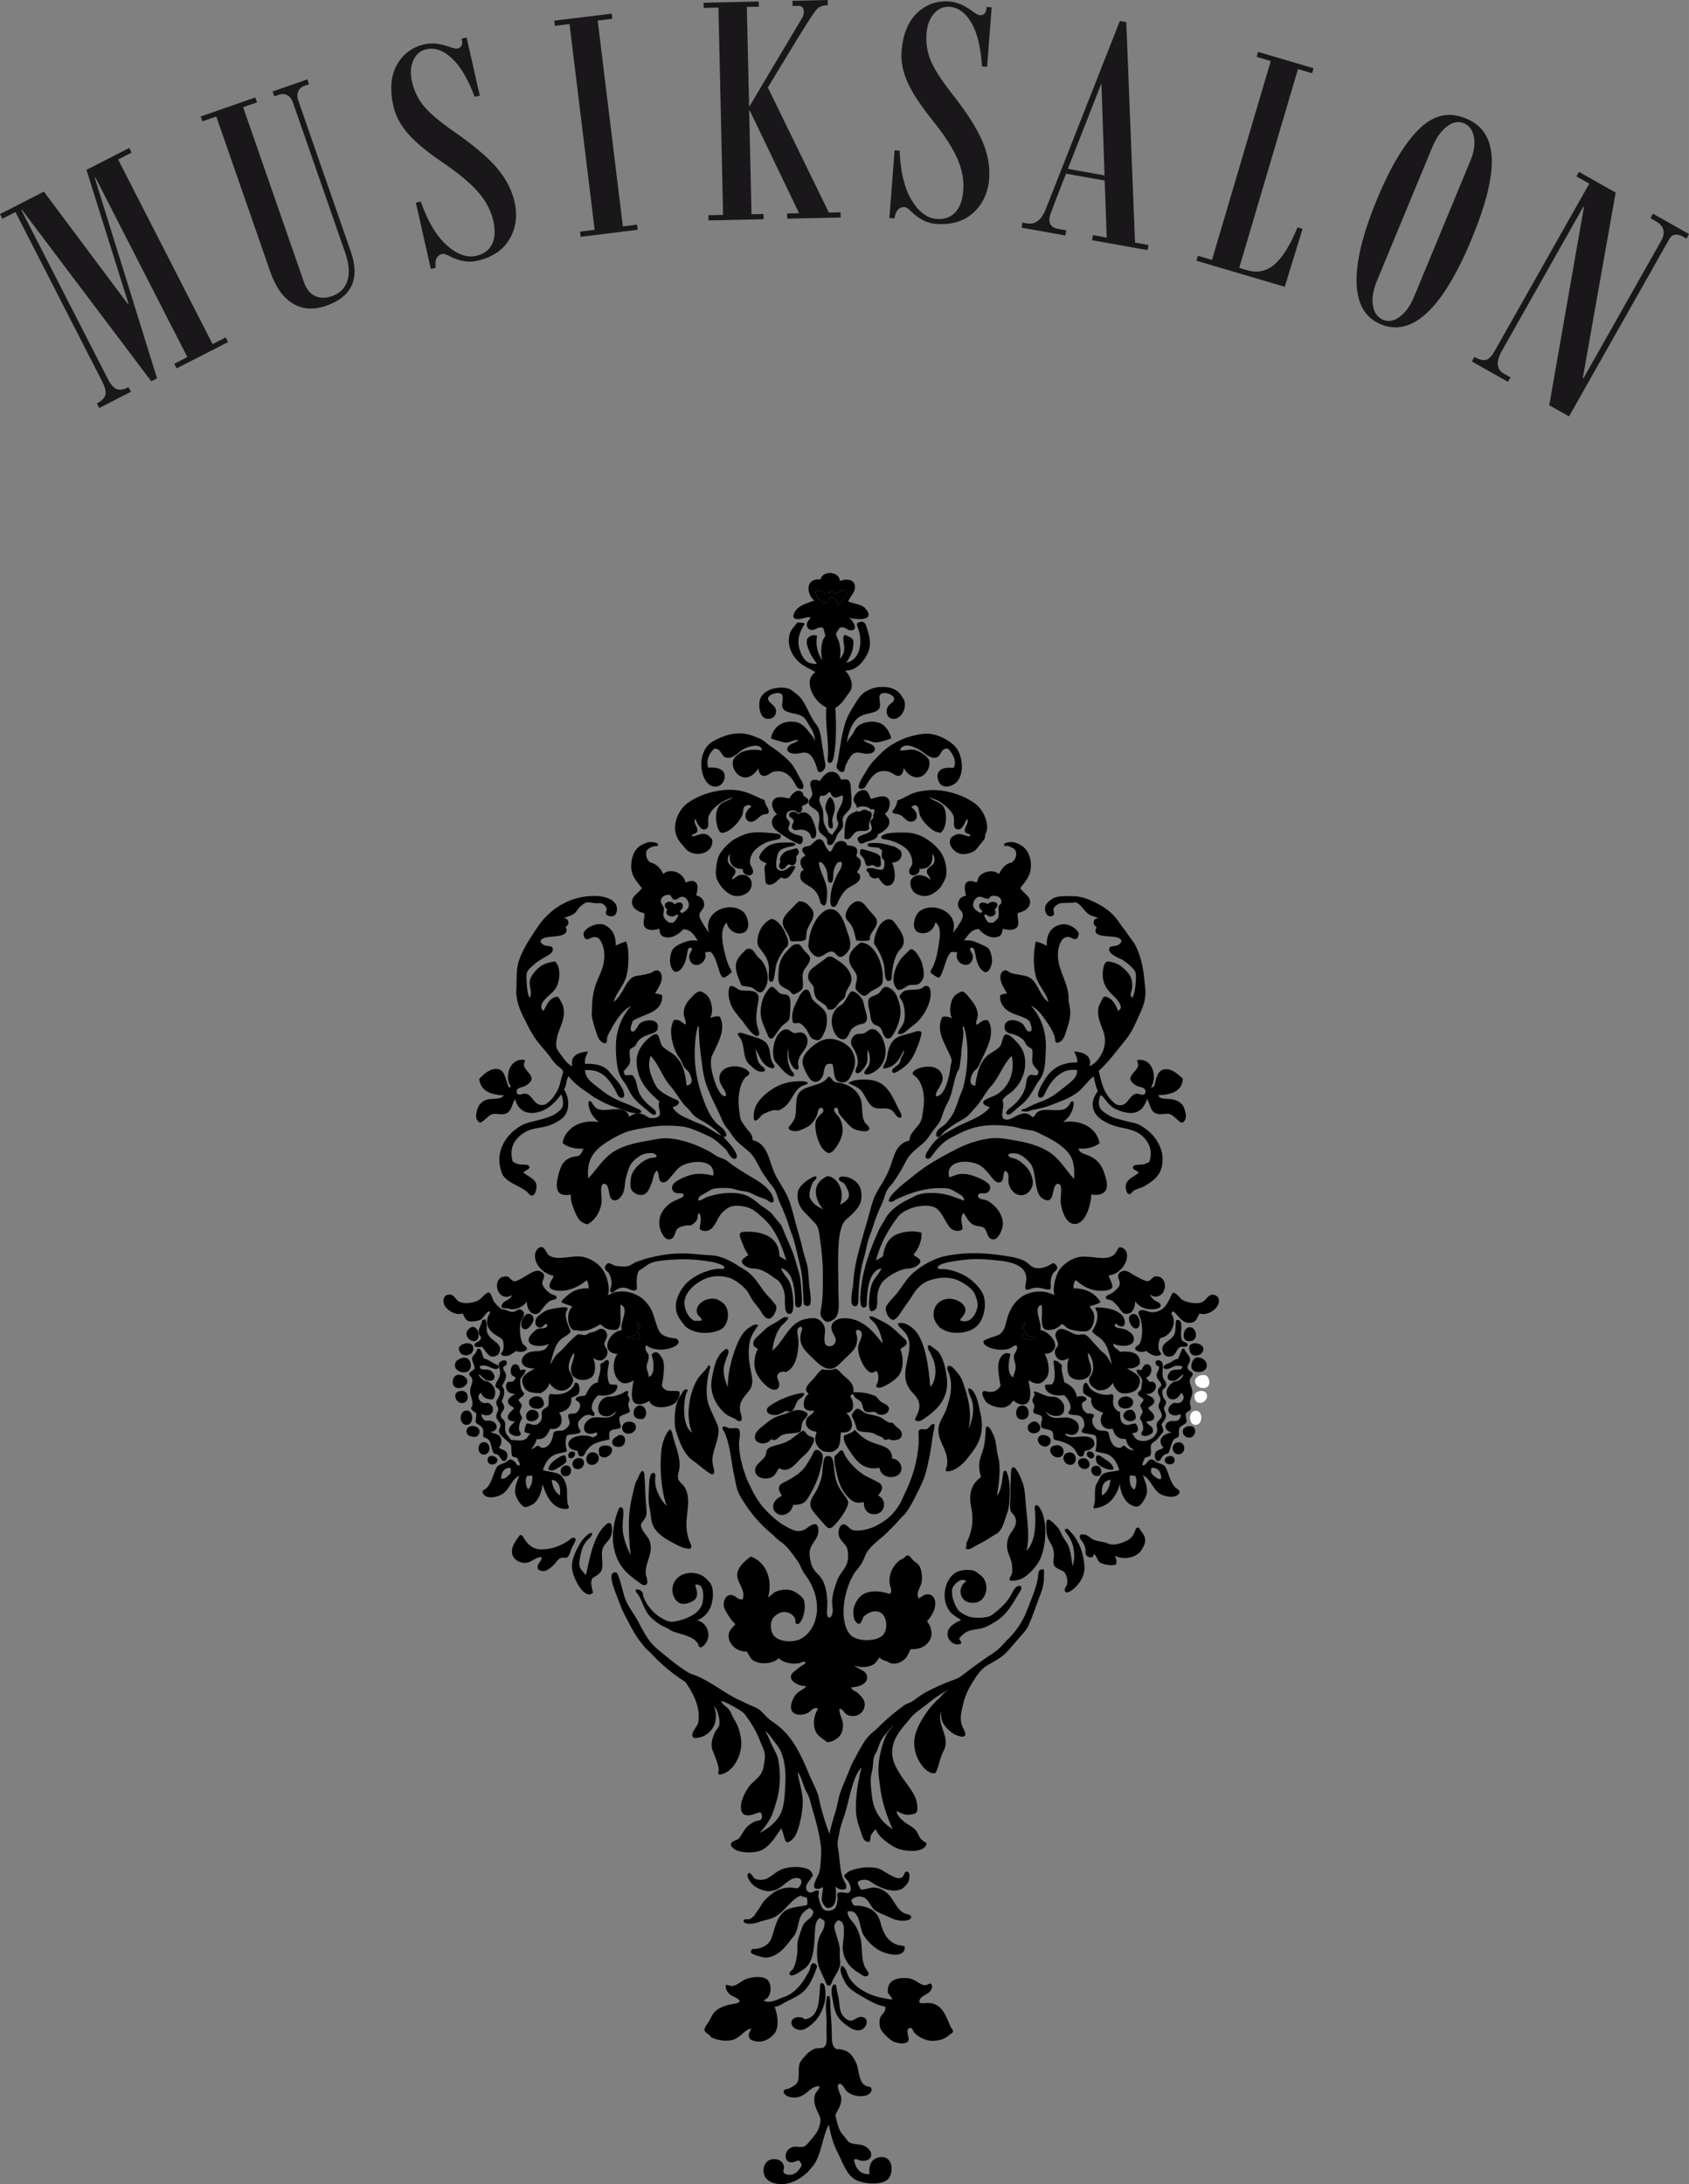 <?xml version="1.0" encoding="UTF-8"?><svg id="Ebene_2" xmlns="http://www.w3.org/2000/svg" width="135.46mm" height="175.19mm" viewBox="0 0 383.98 496.61"><rect x="0" y="0" width="383.98" height="496.61" fill="#808080" stroke="none"/><g id="Ebene_1-2"><g><path d="M190.9,132.1c1.38-.52,2.99-.43,3.37,.74,.53,1.64-1.08,2.71-1.43,3.92,1.16,.49,2.96,.61,3.8,1.48,.36,.37,.91,1.09,.81,1.65-.23,1.25-3.16,.91-4.43,.57,.58,.33,2.29,2.55,.69,2.84-1.1,.2-1.61-1.03-2.81-.57-.23,.48-.8,.93-.81,1.48,0,.48,.53,1.2,.69,1.87,.3,1.26,.38,2.41,.13,3.75,.38-.42,.89-1.1,1-1.99,.16-1.26-.58-2.77,.12-3.52,.68,.33,1.73,.62,1.93,1.25,.11,.33,.02,.95,0,1.31-.09,1.42-1.01,3.08-1.62,3.8,3.02-.56,3.79-4.12,2.93-7.26-.14-.5-.54-1.3-.44-1.59,.11-.32,.88-.59,1.44-.4,.56,.2,.73,1.19,.94,1.82,.39,1.2,.68,2.3,.5,3.86-.18,1.47-1.59,3.56-2.68,4.37-.85,.63-1.56,.97-2.93,1.02,.79,.59,1.93,2.51,1.43,4.14-.16,.53-.75,1.18-1.19,1.82-.73,1.07-1.36,1.89-2.43,2.5,.21,3.52,.27,7.86-.37,11.18-.09,.45-.35,1.23-.69,1.31-.96,.2-.66-1.02-.62-1.7,.17-3.49-.68-7.45-.37-10.9-1.91-.89-4.05-3.43-3.74-6.13,.1-.87,.65-1.38,1.25-1.93-1.27-.73-2.79-1.31-3.93-2.44-1.36-1.35-2.57-3.51-1.93-6.13,.25-1.03,1.13-1.83,1.75-2.67,.69-.03,1.32,0,1.68,.28-.67,1.07-1.5,2.63-1.43,4.26,.06,1.45,.83,3.6,2,4.37,.56,.37,1.38,.52,2.18,.51-.26-.62-1.03-1.41-1.5-2.44-.4-.88-1.03-2.29-.69-3.18,.24-.61,1.32-1.23,2.25-.79-.44,2.23,.26,4.22,1.18,5.56-.41-1.78-.32-4.44,.75-5.56-.28-.54-.23-1.38-.62-1.82-1.15-.34-1.63,.53-2.49,.51-.83-.02-1.22-.72-1.12-1.42,.08-.62,.69-.98,.81-1.48-.96-.19-2.06,.55-3.18,.4-1.41-.19-.4-1.86,.25-2.44,.93-.83,2.6-1.36,3.8-1.76-1.65-1.22-2.34-5.1,1.43-4.82,.41-2.12,4.36-1.84,4.37,.4h0Zm-2.62,2.89c-.81,.22-1.36-1.01-2.37-.79-1.1,.24,.04,1.91,.56,2.33,.43,.35,.83,.46,1.37,.74,.12-.57,.36-1.04,.75-1.36,1.48-.41,1.57,.91,1.93,1.7,.65-.42,1.65-1.7,1.93-2.33,.23-.52,0-.98-.38-1.08-1.05-.26-1.41,.78-2.18,.74-.53-.03-.55-.54-1-.74-.36,.22-.24,.69-.62,.79h0Z"/><path d="M188.91,134.2c.45,.2,.46,.71,1,.74,.77,.04,1.14-1,2.18-.74,.38,.1,.61,.55,.38,1.08-.28,.63-1.29,1.9-1.93,2.33-.36-.79-.45-2.11-1.93-1.7-.39,.33-.63,.79-.75,1.36-.55-.27-.94-.39-1.37-.74-.52-.42-1.66-2.09-.56-2.33,1.01-.22,1.56,1.02,2.37,.79,.39-.11,.26-.57,.62-.79h0Z"/><path d="M192.52,168.71c.27-.02,.23-.32,.31-.45,.25-.4,.63-.81,.93-1.25,.38-.55,.61-1.25,1.12-1.76,1.06-1.05,3.42-1.54,5.12-.85,1.38,.56,2.23,2.02,2.62,3.4-.34,.3-.91,.43-1.43,.57-.78,.21-1.56,.51-2.43,.4-.86-.11-1.53-.65-2.49-.51,.68,.84,2.65,.8,2.62,2.1-.02,.78-1.05,1.07-2,1.02-1.06-.05-1.71-.52-2.68-.11-.68,.28-1.22,1.32-1.56,1.93-.17,.3-.39,.75-.5,1.19-.1,.4-.11,1.04-.56,1.14-.67,.13-1.29-.68-1.37-1.02-.11-.44,.18-1.13,.25-1.53,.49-2.9,.83-5.96,1.75-8.8,.42-1.3,1.11-2.43,1.81-3.58,.83-1.35,1.49-2.57,2.74-3.35,.76-.47,1.94-.94,2.93-1.02,2.92-.25,4.48,.62,5.43,2.27,.19,.33,.43,.62,.5,.91,.49,2.01-.96,3.89-2.18,4.03-1.93,.22-2.32-1.87-1.43-3.01,.35-.45,1.18-.78,1.25-1.42,.12-1.06-2.21-1.88-3.06-1.19-.71,.58,.16,2.26-.25,3.12-.67,1.42-3.3,1.06-4.74,2.16-1.62,1.23-2.35,3.52-2.68,5.62h0Z"/><path d="M181.61,168.31c-1-.25-1.76,.46-2.74,.51-.67,.03-1.31-.22-1.93-.4-.6-.17-1.22-.26-1.68-.57,.46-2.33,2.36-4.07,5.3-3.74,1.78,.2,2.67,1.43,3.55,2.55,.46,.59,.98,1.17,1.18,1.87-.06-1.18-.44-2.24-1-3.06-.5-.75-1-1.97-1.75-2.5-1.44-1.02-4.12-.58-4.68-2.16-.26-.74,.42-2.38-.13-2.95-.65-.69-3.09-.05-3.12,.96-.03,1.02,1.72,1.44,1.81,2.78,.1,1.41-1.12,1.99-2.12,1.82-1.31-.22-1.73-1.94-1.68-3.46,.06-2.15,2-3.33,4.24-3.58,.91-.1,1.91,0,2.62,.28,.59,.23,2.15,1.53,2.56,2.04,1.11,1.41,1.87,3.5,2.87,5.11,.35,.57,.84,1.08,1.12,1.65,.6,1.2,.68,2.77,.94,4.37,.12,.78,.27,1.42,.37,2.27,.17,1.4,.69,2.25-.19,3.06-.08,.08-.35,.55-1,.34-.3-.1-.34-.62-.5-1.14-.29-.93-.97-2.64-1.93-3.06-.84-.38-1.54-.04-2.56,.06-.97,.09-2.12-.17-2.18-.96-.1-1.19,1.89-1.49,2.62-2.1h0Z"/><path d="M182.61,179.26c-1.35,.59-1.69-.84-2.06-1.42-.84-1.31-2.11-2.95-4.68-2.38-.69,.15-1.35,1.01-2.25,.96-.79-.04-1.16-.91-1.19-1.7-.71,1-2.2,2.83-4.24,1.7-1.21-.67-2.32-2.94-1.06-4.31,1.29-1.4,3.32-1.95,6.11-1.48-.15-1.65-2.64-1.06-3.93-.45-1.18,.56-2.23,1.93-3.43,2.1-2.19,.31-1.43-1.95-3.43-2.1-1.05,.84-2.04,2.58-1.44,4.37,1.83-.16,3.66,.2,3.74,1.87,.07,1.4-1.14,2.95-2.99,2.27-.82-.3-1.43-1.28-1.68-1.82-1.12-2.41-.76-5.83,1-7.55,.73-.71,1.85-1.24,2.93-1.7,2.22-.96,4.87-1.23,7.23-.28,.79,.32,1.62,.58,2.18,.96,.58,.39,1.1,.93,1.75,1.36,1.71,1.13,3.73,2.68,4.93,4.2,.59,.76,1.02,1.73,1.5,2.61,.45,.84,1.25,1.73,1,2.78h0Z"/><path d="M216.79,174.61c.92-1.6-.41-3.59-1.31-4.43-1.95,.02-1.3,1.92-2.87,2.1-1.28,.14-2.39-1.04-3.24-1.59-1.26-.81-4.07-2.13-4.8-.11,.95,.19,2.11-.27,3.12-.11,1.15,.17,2.99,1.31,3.43,2.21,.6,1.23-.25,2.91-1.19,3.57-1.87,1.33-3.75-.27-4.49-1.65-.06,.75-.26,1.77-1.19,1.82-.71,.03-1.43-.77-2.18-.96-3.23-.83-4.33,1.87-5.49,3.63-.84,.48-1.72,.42-1.25-.85,.44-1.18,1-1.89,1.75-3.18,.94-1.64,1.98-2.53,2.99-3.58,2.27-2.34,5.82-4.2,9.98-4.65,2.57-.28,5.68,1.39,7.05,2.84,1.75,1.84,2.35,6.44,.19,8.34-.58,.51-1.94,1.18-3.06,.62-.84-.42-1.46-2.05-.87-3.06,.55-.95,1.8-1.11,3.43-.96h0Z"/><path d="M191.21,177.27c.36-.06,.8-.06,1.25-.06,1.02,.27,.92,1.43,1,2.61,.07,1.04,.24,2.32,.06,3.29-.24,1.32-1.77,1.97-1.93,3.01-.11,.7,.24,1.36-.06,2.1-.14,.33-.72,.85-1.12,1.48-.43,.67-.9,3.12-2.18,2.27-.28-.19-.08-.62-.25-1.14-.23-.72-1.4-1.06-1.75-1.87-.37-.87,.07-1.8,.06-2.89,0-.35-.08-.93-.19-1.19-.37-.87-1.98-1.35-2.18-2.04-.3-1.05,.7-1.5,.75-2.21,.07-1-1.1-2.62,.06-3.29,.65-.06,1.27-.05,1.62,.28,.7-1.04,1.81-2.67,3.55-1.99,.69,.27,.99,.93,1.31,1.64h0Zm-4.62,3.63c-.77,1,.04,2.06,.31,2.72,.36,.89,.2,1.86,.31,2.95,.11,1.07,.85,1.99,1.18,2.78,.36,.09,.48,.4,.87,.45,.43-.92,1.27-1.45,1.31-2.72-1.31-2.57,1.49-3.82,1-6.24-.72,.16-1.26,.64-1.93,.45-.64-.18-.65-.84-1.06-1.31-.41,.51-1.02,1.1-2,.91h0Z"/><path d="M173.88,181.98c-.04,1.22,1.29,1.88,.75,3.01-.41,.12-.7,.08-1,.17-1.14,.33-2,2.06-3.3,1.65-.36-.11-.73-.56-.81-.91-.25-1.04,.56-2.01,1.25-2.44-.28-.76-1.33-.29-1.56,0-.3,.38-.26,1.16-.37,1.59-.37,1.37-2.26,3.43-3.62,4.03-.16,.07-.78,.33-1.12,.28-.87-.11-1.22-2.13-1.31-3.07-.12-1.3,.24-2.61,.87-3.29,.77-.83,2.1-.94,2.99-1.7-1.85,.58-3.19,1.29-4.55,2.72-.47,.5-.97,1.27-1.06,1.87-.14,.96,.17,2.04-.31,2.44-1.33,1.11-2.45-1.51-2.62-2.16-.77,.89,.8,1.92,.37,2.95-.21,.5-.91,.37-1.25,.85,.24,.28,.7,.09,1.06,0,.55-.13,1.12-.5,2-.34,.76,.14,1.18,.72,1.62,1.25,.45,2.86-3.17,4.17-5.49,2.61-.45-.3-.86-.92-1.31-1.42-.99-1.09-1.78-2.36-1.62-4.31,.17-2.11,1.35-4.07,2.75-5.11,2.15-1.6,5.22-2.72,8.29-3.01,4.35-.41,6.49,1.13,9.36,2.33h0Z"/><path d="M198.01,181.64c.97-.21,2.28-.84,3.37-.45,1.53,.54,.85,3.27-.19,3.8,.27,.53,.79,.9,.94,1.42,.44,1.53-1.3,2.77-2.5,3.23-.19,.99-.91,1.3-2.12,1.59-.71,.17-1.38,.67-1.87,.57-.34-.07-.71-.81-.69-1.08,.1-.99,3.01-1,3.24-2.21,.12-.66-.41-1.24-.31-1.7,.08-.4,.3-.39,.69-.91-.3-.77,.49-1.27,.12-1.93-.26-.01-.4,.09-.62,.11-.76-.76-2.18-.96-3.31-.4,.12-.88-.82-1.03-.69-2.04,.15-1.1,1.4-2.22,2.49-1.99,.88,.19,1.03,1.23,1.43,1.99h0Z"/><path d="M220.65,190.1c-.11-.67-.91-.42-1.18-.85-.64-1.03,1.08-2.01,.37-3.06-.51,.63-1.06,3.11-2.56,2.21-.64-.38-.27-1.52-.44-2.55-.22-1.41-2.14-2.89-3.18-3.57-.76-.5-1.46-.59-2.43-1.02,.86,.9,2.69,1.03,3.37,2.33,.78,1.5,.63,4.81-.81,5.79-.53-.18-.81-.17-1.18-.34-1.19-.55-3.18-2.53-3.55-3.92-.22-.82-.14-2.05-1.12-2.04-.35,0-.55,.38-.81,.4,.63,.48,1.49,1.26,1.25,2.38-.12,.56-.65,1.09-1.5,.96-.95-.14-1.43-1.3-2.56-1.65-.64-.19-1.14,0-1.5-.62,.57-.7,1.05-1.47,1.19-2.55,.92-.28,1.77-.77,2.56-1.19,1.29-.7,2.9-1,4.62-1.14,3.78-.29,8.22,1.22,10.67,3.18,1.34,1.08,2.57,3.18,2.56,5.33,0,.66-.27,1.12-.44,1.7-.06,.2,.01,.42-.06,.62-.17,.46-.7,1.01-1.12,1.53-.39,.48-.77,1.08-1.25,1.42-.59,.42-1.83,.84-2.87,.74-1.46-.15-3.22-1.85-2.62-3.4,.21-.55,1.12-1.06,1.75-1.14,.99-.12,1.82,.6,2.87,.46h0Z"/><path d="M182.3,183.4c.33,1.38-.85,1.85-1.44,.91-1.42-.24-2.12,.34-2.12,1.25,0,.63,.77,1.04,.81,1.59,.03,.4-.37,.85-.31,1.25,.1,.72,.91,1.08,1.75,1.36,.58,.2,1.24,.26,1.43,.57,.2,.32,.08,1.47-.44,1.59-.44,.1-1.23-.43-1.75-.68-.64-.31-1.07-.58-1.5-.85-.86-.55-2.18-1.4-2.68-1.99-.93-1.09-.67-2.62,.62-3.24-1.11-.88-1.93-3.31,.12-3.86,.87-.23,1.71,.16,2.68,.23,.34-.8,1.81-2.5,2.93-1.36,.15,.16,.22,.4,.25,.74,.46,.36,1.07,.56,1.12,1.14,.09,.95-1.01,.74-1.5,1.36h0Z"/><path d="M189.09,188.4c-1.17-.07-.67-1.9-.87-2.84-.12-.57-.49-1.08-.56-1.59-.13-.94,.47-2.09,.81-2.61,.7-.46,1.21,1.25,1.31,1.93,.16,1.12-.49,2.2-.56,3.01-.07,.74,.42,1.73-.12,2.1h0Z"/><path d="M197.64,188.34c-.57,1.02-1.73,.3-2.87,.74-1.08,.41-1.35,2.4-2.81,1.53,.1-1.91-.05-4.15,1.12-5.28,.49-.48,1.13-.58,1.75-.96,.59,.53,1.01-.25,1.62-.28,.56-.04,.7,.3,1.37,.4,1.08,1.08-.67,2.1-.19,3.86h0Z"/><path d="M181.42,185.11c1.3-.78,2.21-.36,2.93,.57,.41,.54,1.1,2.44,1.18,3.18,.1,.88-.05,1.75-.62,1.76-.63,.01-.55-.7-.87-1.13-.38-.5-1.24-.91-2.06-.85-.76,.06-1.76,.38-1.93-.57-.12-.67,.45-.92,.37-1.48-.08-.58-.89-.65-1-1.08-.27-1.05,1.46-1.29,2-.4h0Z"/><path d="M177.43,189.76c.12,.27,.06,.7-.06,.91-1.36,.45-2.14,.42-3.12,.85-1.88,.83-3.89,2.39-3.74,4.65,.05,.78,.81,1.33,.69,2.16-.2,1.27-2.64,.68-2.31-.74-2.21,.02-3.32-1.25-2.93-3.4-.52,.45-.64,1.28-.37,1.93,.35,.85,1.57,1.12,1.62,1.99,.05,.82-.7,1.01-.81,1.87,.71-.23,1.17-1.03,2.18-1.08,1.99-.09,2.93,1.82,1.87,3.52-.54,.87-2.41,1.72-3.99,1.13-1.52-.56-3.22-2.52-3.62-4.14-.28-1.16,.11-3.68,.5-4.65,.47-1.18,1.85-2.64,2.99-3.52,.8-.62,2.93-1.66,4.24-1.87,1.12-.18,2.39-.16,3.62-.06,1.04,.09,2.17,.13,3.24,.45h0Z"/><path d="M211.49,200.09c-.04-1.04-.96-1.21-.75-2.21,.15-.7,1.23-.94,1.56-1.65,.32-.7,.2-1.49-.37-2.1,.28,1.95-.52,3.56-2.93,3.41,.4,1.34-2.13,2.15-2.31,.74-.11-.87,.58-1.17,.69-1.87,.19-1.29-.56-2.67-1.31-3.4-.78-.76-2.73-1.78-4.18-2.04-.81-.15-1.61-.15-1.56-.68,.03-.33,.93-.67,1.25-.74,1.26-.28,3.16-.3,4.74-.23,3.02,.14,5.42,2.01,6.92,3.63,1.19,1.28,2.15,3.54,1.87,6.07-.09,.79-.96,2.34-1.5,2.95-.51,.58-2.03,1.86-3.56,1.76-.99-.07-2.06-.49-2.56-1.25-.45-.68-.73-1.88-.31-2.55,.92-1.49,3.37-1.03,4.3,.17h0Z"/><path d="M192.59,192.2c1.22,.1,2.34,.18,2.31,1.53,0,.28-.24,.59-.19,.85,.07,.36,.56,.38,.81,.85,.55,1.04-.22,2.29-.69,2.84,.23,.33,.6,.37,.69,.74,.39,1.73-2.02,2.33-2.93,3.06-.77,.66-1.28,1.43-1.87,2.55-.29,.56-.52,1.67-1.31,1.59-.47-.05-.6-.64-.62-1.19-.1-2.52,.72-4.48,1.56-6.18,.45-.92,1.33-1.87,.93-2.9-.34,.03-.6,.04-.81,.17-.31,.19-.77,1.15-.94,1.82-.19,.77,.12,2.72-.69,2.78-.7,.05-.65-.91-.69-1.36-.11-1.33-.32-1.94-.87-2.72-.23-.32-.51-.69-1.12-.57,.09,2.27,2.12,4.49,1.87,7.49-.04,.45-.07,2.25-.62,2.33-.48,.06-.54-.34-.87-.51-.28-1.22-.55-2.1-1.43-3.01-.94-.98-2.47-1.38-2.99-2.33-.36-.65-.28-2.16,.69-2.21-.97-.8-1.32-2.75,.25-3.18-.11-.7-.69-.73-.69-1.36,.01-.9,1.19-.78,1.75-1.02,.76-.32,1.7-2.25,2.93-1.08,.29,.27,.42,.9,.69,1.36,.17,.28,.7,1.07,.94,1.08,.46,.02,.71-1.06,1.06-1.59,.64-.99,2.41-1.28,2.87,.17h0Z"/><path d="M148.68,192.37c-.7,.3-1.56,.55-1.75,1.31-.2,.82,.2,1.94,.81,2.33,.25,.16,.62,.21,.87,.34,1.06,.55,1.73,1.36,2.12,2.33,.31-.1,.51-.36,.81-.45,2.01-.64,4.05,.78,4.3,2.44,.79-.33,1.8-.62,2.37,0,.64,.69,.29,2.04,.06,2.89,1.25,.37,1.87,1.11,1.81,2.27-.05,.87-.95,1.33-1.06,2.04-.13,.79,.55,1.7,.87,2.27,.41,.72,.83,1.31,1.31,1.87-1.47-4.45,4.24-7.2,7.55-4.88,1.27,.89,2.22,4.38,.12,4.99-1.96,.57-3.44-1.03-3.68-2.38-1.77,1.83-.83,5.43-.12,8.06,.14,.52,.33,1.09,.56,1.65,.2,.49,.72,1.28,.69,1.53-.03,.26-1.44,1.33-1.81,1.3-.59-.04-1-1.51-1.18-2.1-.48-1.54-.78-2.75-1.75-3.75-.56-.06-.89,.14-1.31,.06,.68,1.56-1.03,3.46-2.62,2.78-.64-.27-1.06-1.21-.94-2.04,.08-.57,.6-.97,.62-1.53-.84-.73-.96,.36-1.06,.85-.27,1.4-.44,2.43-1.18,3.46-.62,.85-1.59,1.51-2.31,.28-.76-1.31-.51-3.51,.25-4.54,.61-.82,2.73-1.78,4.18-1.93,.39-.04,.93,.03,1.43,0-.85-1.08-1.37-2.46-3.3-2.55-.71,.9-2.78,2.49-4.62,1.65-.55-.25-.8-.93-.81-1.76-1.16,.39-2.75,.5-3.37-.45-.54-.84,.1-2.01-.06-3.06-1.46-.35-2.72-1.1-2.81-2.44-.1-1.58,1.67-2.2,2.25-3.29-.94-1.24-2.14-2.48-2.37-4.2-.27-2.04,.45-4.34,1.87-5.33,.52-.36,1.46-.82,2.12-.91,.5-.07,2.29,.02,2.06,.68-.11,.31-.41,.21-.93,.23h0Zm1.62,12.09c-.29,.88,.48,1.35,.62,1.99,.12,.56-.21,1.21-.06,1.87,.17,.78,1.01,1.22,1.31,1.48h.81c.61-.38,.89-1.04,1.25-1.65-.12-.1-.31-.13-.37-.28-.75,1.08-3.17,.23-2.12-1.08-1.17-.71-.5-2.19,1.06-1.65,.19,.06,.44,.45,.56,.45,.1,0,.51-.32,.62-.34,1.63-.38,1.53,1.29,.56,1.87,.11,.24,.3,.41,.56,.51,.61-.43,1.38-.84,1.5-1.7,.12-.85-.57-2.08-1.62-2.04-.53,.02-1.1,.76-1.68,.68-.52-.07-.68-.89-1-1.08-.88-.21-1.79,.34-1.99,.96h0Z"/><path d="M231.94,201.85c.47,1.14,2.2,1.7,2.24,3.18,.04,1.39-1.29,2.27-2.81,2.55-.17,1.24,.49,2.35-.12,3.18-.61,.83-2.11,.78-3.24,.4-.17,.79-.31,1.49-.94,1.76-1.92,.82-3.88-.83-4.55-1.7-1.93,.14-2.46,1.55-3.37,2.61,1.66-.14,2.52,.25,3.68,.8,.66,.31,1.56,.61,1.93,1.08,.44,.55,.88,2.05,.75,3.12-.1,.82-.63,2.17-1.37,2.21-.42,.02-.89-.43-1.12-.68-.52-.58-.84-1.41-1.06-2.33-.22-.9-.27-1.88-.75-2.55-.21,.02-.51-.04-.62,.06-.25,.58,.46,1.09,.56,1.7,.16,.99-.5,2.17-1.62,2.16-1.24-.02-2.52-1.42-1.87-2.89-.53,.03-.89-.1-1.43-.06-1.08,1.1-1.31,2.87-2,4.54-.19,.45-.45,1.27-.87,1.3-.23,.02-1.75-.97-1.81-1.25-.06-.29,.5-1.09,.69-1.53,.66-1.55,.97-3.36,1.25-5.28,.24-1.63,.5-3.44-.81-4.54-.3,1.45-1.58,2.93-3.68,2.38-2.07-.54-1.13-4,.06-4.88,3.13-2.33,9.16,.26,7.55,4.88,.39-.38,.85-1,1.25-1.65,.41-.66,1.18-1.64,1-2.61-.13-.7-1-1.14-1.06-1.99-.07-1.06,.52-1.96,1.81-2.16-.16-.9-.54-2.14,0-2.89,.49-.68,1.62-.48,2.37-.11,.36-.37,.29-.81,.56-1.25,.77-1.24,3.31-1.85,4.55-.68,.47-.86,1.01-1.76,2-2.33,.28-.16,.65-.18,.94-.34,.75-.42,1.16-1.56,.93-2.38-.22-.82-1.06-1-1.81-1.36-.42,.08-.78,.1-.87-.17-.21-.62,1.49-.73,1.93-.68,.79,.08,1.93,.63,2.56,1.19,1.12,1.01,1.79,2.8,1.56,4.88-.2,1.8-1.36,3.09-2.37,4.31h0Zm-6.18,7.95c.46-.38,1.09-.73,1.25-1.42,.25-1.08-.47-2.38,.56-2.89,.39-1.49-.95-2.07-2.43-1.7-.34,1.32-1.61-.03-2.56,.11-.94,.14-1.63,1.53-1.25,2.38,.3,.66,.95,.96,1.56,1.3,.99-.43-.1-.64-.25-1.36-.27-1.28,1.33-1.15,1.93-.62,.35-.71,2.1-.76,2.18,.11,.04,.44-.37,.79-.62,1.13,.57,.87-.17,1.63-1.12,1.53-.51-.05-.64-.47-1.06-.45-.02,.08-.14,.07-.19,.11,.07,.62,.53,1.37,1.06,1.76h.94Z"/><path d="M180.86,191.92c-.14,.53-.89,.46-1.31,.57-1.4,.36-2.44,.59-2.81,1.99-.13,.48-.43,1.88-.19,2.78,.13,.49,.67,.72,1.06,.74,1.53,.07,2.01-1.75,3.24-.91-.22,.55-1.1,1.99-1.62,2.38-.44,.33-1.17,.44-1.56,0-.77,.43-1.8,2.02-3.12,1.64-.7-.2-.54-1.12-.62-2.1-.1-1.15-.32-2.1,.37-2.67-.62-.37-1.6-.58-1.68-1.31-.08-.67,1-1.92,1.68-2.44,1.1-.83,2.51-1.06,4.8-1.02,.65,.01,1.41-.07,1.75,.34h0Z"/><path d="M202.82,196.12c.56,1.29,1.2,4.54-.5,5.16-1.41,.52-2.07-1.1-2.68-1.76-.86,.57-2.03-.02-2.06-.91-.17-.36-.61-.47-.62-.96,.96-.82,2.58,.32,3.49,.11,.74-.17,.6-1.16,.62-2.1-.78-.43-.7-1.3-.5-2.27-.15-.24-.54-.26-.62-.57-.49-.26-2.74-.02-2.74-.74,0-.51,1.18-.4,2.06-.4,1.63,0,3.16,.65,4.18,.85,.46,.41,1.23,.58,1.43,1.19,.4,1.23-.58,2.43-2.06,2.38h0Z"/><path d="M179.43,196.51c-.79,.12-.85,1.35-1.87,1.08-.53-.14-.6-1.12-.13-1.53-.39-.85,.27-1.78,.81-2.21,.86-.68,1.83-.59,2.68-.96,.3-.13,.67,.51,.69,.74,.04,.57-.41,.74-.62,1.19,.27,1.29-.39,2.4-1.56,1.7h0Z"/><path d="M200.2,194.81c-.08,1.22,.49,2.18-.56,2.33-.57,.08-.73-.4-1.31-.45-.32-.03-.72,.29-1.06,.23-.61-.1-.57-1.03-.81-1.53-.28-.57-.71-.76-.94-1.19,0-.39,0-.75,.12-1.02,.1-.16,.35-.12,.62-.06,.76,.17,2.24,.64,2.93,.91,.43,.17,.83,.54,1,.8h0Z"/><path d="M129.28,244.69c-.62,.76-.46,2.23-1.06,3.01,1.37,2.03,1.37,5.29-.62,6.75-.76,.55-1.8,1.1-2.68,1.42-1.53,.55-3.4,.57-4.86,1.19-.55,.23-1.27,.67-1.75,1.08-1.51,1.29-2.55,3.06-1.75,5.96,.31,.18,.77,.5,1.37,.62,.87,.18,2.37-.11,2.43,.62,.05,.58-1.09,.8-1.37,1.25,.7,.7,2.49,1.36,2.87,2.44,.32,.91-.1,2.68-.81,2.78-.66,.09-.9-.55-1.19-.79-1.66-1.42-4.21-1.92-5.49-3.74-.37-.53-.71-1.79-.81-2.84-.32-3.2,1.45-5.94,3.43-7.49,.65-.51,1.52-1.12,2.31-1.42,1.06-.4,2.37-.63,3.55-.97,1.16-.33,2.33-.64,3.24-1.19,.53-.32,1.45-1.03,1.68-1.48,.42-.82,.22-2.25-.19-3.06-1.17,1.58-3.08,3.86-6.11,4.2-2.58,.28-3.9-1.31-4.37-3.12-.76,1.1-.75,3.09-2.49,3.4-1.04,.19-2.04-.28-2.93,.11-.45,.2-.83,.61-1.25,.96-.38,.32-.94,.88-1.31,.85-.42-.04-.83-.76-.87-1.3-.06-.81,.28-1.91,.56-2.44,.26-.49,.95-1.11,1.56-1.36,1.36-.55,3.28,.1,4.18-1.08-3.11-.12-5.31-1.07-5.61-3.74,.87-.91,2.2-2.24,3.8-2.27,2-.04,2.14,2.16,2.68,3.57,.09,.24,.2,.79,.69,.57,.03-.25-.29-.57-.44-1.02-.76-2.33,.7-5.7,3.62-5.16,.08,.54-.22,.73-.19,1.14,.09,1.23,2.11,2.19,1.68,3.46-.17,.49-.91,1.08-1.37,1.3-.96,.46-2.29,.32-1.87,1.76,.67,.47,1.19-.05,1.87,0,1.74,.13,1.97,3.18,4.43,2.5,.42-.11,1.24-.88,1.62-1.3,.34-.38,.75-.98,1.06-1.53,.64-1.15,.76-1.82,1.12-3.23,.14-.55,.43-1.1,.37-1.48-.08-.52-1.34-1.28-1.81-1.82-.71-.8-1.03-1.38-1.56-2.04-1.13-1.42-2.21-2.5-3.18-3.97-.9-1.36-1.69-3-2.49-4.6-.81-1.61-1.47-3.39-1.62-5.39-.03-.39,.05-.78,.06-1.19,.04-2.27-.04-4.53,.62-6.36,.64-1.76,1.52-3.39,2.49-4.88,1.04-1.59,1.89-3.06,3.06-4.37,1.13-1.27,2.55-2.48,4.12-3.35,1.93-1.07,4.44-2.01,7.8-1.93,1.88,.05,3.89,.66,4.55,1.99,.37,.73,.27,2.2-.56,2.55-.46,.19-1.57,.09-1.75-.57-.12-.43,.21-.64,.19-.96-.03-.51-.63-1.22-1.31-1.36-.3-.06-.76,.02-1.12,0-.79-.05-1.62-.29-2.18-.17-.41,.08-1.3,.79-1.62,1.14-.39,.41-.59,.9-1,1.25-.73,.63-1.6,.77-2.56,1.14,1.23,.02,1.45,1.57,.44,1.99,.79,1.66-.77,2.08-2.68,2.21-1.2,.09-3.09,.25-2.99,1.19,.04,.36,.56,.71,1,.85,.62,.2,1.49,.02,1.75,.62,.2,.99-.71,1.4-1.43,1.82-1.31,.76-2.09,1.22-3.18,2.21-.99,.9-1.47,1.17-1.37,3.01,.08,1.57,.17,3.13,.69,4.26,.83-1.14-.26-2.77,.13-4.14,.32-1.14,1.53-2.41,2.43-3.06,.83-.6,2.02-.93,3.24-1.08,1.38,1.18,1.14,4.31,.31,5.85-.77,1.42-2.37,2.19-3.12,3.46-.42,.7-.46,1.51,.19,1.93,.49-.78,.89-1.93,1.62-2.55,.29-.25,1.08-.78,1.62-.62,.29,.08,.54,.73,.69,.97,.51,.83,.81,1.74,.69,3.12-.17,1.94-1.33,3.54-1.62,5.56-.07,.49-.17,1.2-.06,1.76,.1,.53,.61,1.19,1,1.7,.81,1.06,1.36,2.05,2.62,2.67-.56-2.5,1.41-3.18,3.56-3.4-.3,.88-.83,1.55-.69,2.84,1.75-.12,3.6,.19,4.74,1.02,.76,.55,1.49,1.67,2.18,2.38,.82,.86,1.43,1.74,1.81,2.72,.14,.53,.45,1.44-.25,1.59-.92,.19-1.37-1.41-1.75-2.04-.37-.63-.7-1.14-1.12-1.7-1.1-1.45-2.68-2.78-5.61-2.55,.19,2.13,1.76,2.92,3.31,4.2,2.02,1.68,3.75,2.54,6.49,3.58,.45,.17,1.02,.45,1.62,.74,.43,.21,1.4,.51,1.37,.91-.05,.67-1.98,.29-2.74,.11-.52-.12-1.19-.41-1.62-.57-1.43-.51-2.74-.92-3.99-1.53-.62-.3-1.19-.66-1.81-.96-.61-.3-1.03-.68-1.62-1.08-1.76-1.19-3.43-2.34-4.68-3.97h0Z"/><path d="M249.78,243.56c.6,2.38,1.06,4.49,2.49,6.13,.39,.45,1.16,1.33,1.62,1.48,2.58,.82,2.67-2.37,4.55-2.5,.47-.03,1.03,.33,1.5,.23,.57-.13,.57-.84,.37-1.19-.29-.52-1.2-.52-1.81-.79-.47-.21-1.45-.95-1.5-1.53-.09-1.2,1.63-2.03,1.75-3.18,.05-.48-.23-.62-.19-1.19,3.61-.52,4.56,4,3.12,6.19,.88,.24,.89-1.11,1.12-1.82,.37-1.14,.88-2.47,2.62-2.27,1.54,.18,2.54,1.38,3.49,2.1-.11,2.87-2.5,3.67-5.61,3.8,.4,.95,1.64,.78,2.62,.85,1.35,.09,2.63,.73,3.12,1.7,.3,.6,.7,1.88,.5,2.72-.07,.3-.45,.92-.75,.96-.45,.08-1.13-.71-1.43-.96-.45-.37-.95-.83-1.37-.96-.72-.24-1.72,.07-2.5,0-2-.19-1.95-2.16-2.68-3.46-.65,1.7-1.54,3.35-4.12,3.18-1.32-.09-3.06-.77-3.93-1.42-1.09-.81-1.59-2.03-2.49-2.67-.48,.75-.61,1.97-.25,2.84,.33,.78,1.86,1.76,2.81,2.16,.79,.33,1.84,.59,2.81,.85,.98,.26,2.09,.42,2.93,.74,.72,.27,1.77,1,2.43,1.53,1.57,1.26,3.01,3.49,3.24,5.56,.37,3.28-.93,5.01-2.87,6.3-.64,.42-1.26,.85-1.87,1.08-.62,.23-1.28,.36-1.81,.74-.22,.16-.52,.79-1,.74-.64-.07-.91-1.49-.69-2.27,.35-1.23,1.99-1.83,2.87-2.55-.24-.55-1.3-.64-1.31-1.25-.02-.76,1.47-.52,2.31-.68,.62-.12,1.08-.37,1.43-.57,.89-2.71-.21-4.71-1.75-6.02-1.29-1.1-2.92-1.44-4.8-1.82-1.69-.34-3.45-1.08-4.62-1.99-1.03-.8-1.88-1.97-1.68-3.74,.11-.98,.58-1.66,1.12-2.55-.46-.96-.66-2.16-.94-3.29-.75,.43-1.21,1.12-1.75,1.7-.55,.59-1.11,1.23-1.75,1.76-1.29,1.06-2.91,1.78-4.68,2.44-1.1,.41-2.15,.89-3.37,1.19-1.18,.3-2.42,.46-3.62,.91-.33-.15-1.08,.07-1.25-.23,.04-.38,.55-.35,.81-.45,.79-.33,1.65-.83,2.56-1.19,1.18-.46,2.37-.87,3.43-1.53,1-.62,1.92-1.33,2.87-2.1,.91-.74,1.95-1.46,2.56-2.33,.25-.35,.47-1,.44-1.65-1.88-.16-2.84,.16-3.99,.96-1.21,.85-1.98,1.88-2.81,3.29-.37,.64-.78,2.16-1.62,2.04-1.28-.18,.39-3,.62-3.4,1.41-2.48,3.45-4.71,7.8-4.6,.16-.97-.36-1.79-.69-2.5,1.98,.08,4.25,.96,3.49,3.35,.6-.28,1.09-.59,1.5-1.02,1.11-1.17,2.53-3.49,1.87-6.19-.44-1.79-1.62-3.38-1.37-5.85,.06-.57,.25-.9,.56-1.48,.21-.4,.44-1.15,.81-1.25,.65-.18,1.52,.55,1.81,.85,.62,.65,1,1.51,1.31,2.33,1.45-.54,.05-2.34-.75-3.12-1.54-1.5-2.97-2.81-2.68-5.96,.04-.49,.26-1.87,.87-2.1,.37-.14,1.51,.19,1.93,.34,1.05,.38,1.79,1.04,2.5,1.76,.92,.95,1.59,2.1,1.31,4.09-.13,.9-.67,1.47,.13,2.04,.38-.93,.62-2.03,.69-3.12,.05-.78,.16-1.79,0-2.55-.19-.94-2.1-2.37-2.87-2.89-.64-.44-3.5-1.33-3.12-2.67,.18-.62,.8-.4,1.62-.62,.84-.23,1.72-1.13,.62-1.7-1.58-.83-6.53,.22-5.11-2.55-.95-.4-.99-1.98,.37-1.99-.63-.39-1.29-.43-1.87-.74-1.33-.7-1.82-2.28-3.24-2.89-1.03,.24-2.45,.04-3.49,.23-.61,.11-1.46,.81-1.56,1.19-.14,.51,.31,.99,0,1.53-1.51,.94-2.32-1.13-1.75-2.33,.23-.49,.98-1.15,1.56-1.48,1.12-.64,3.26-.57,4.93-.51,1.77,.07,3.37,.73,4.74,1.42,1.91,.95,3.28,1.89,4.55,3.35,.71,.82,1.19,1.73,1.93,2.61,.43,.51,.76,1.06,1.12,1.59,.5,.73,1.03,1.3,1.43,2.04,1.19,2.19,1.87,4.92,2.12,7.94,.09,1.1,.33,2.2,.25,3.35-.13,1.92-.69,3.2-1.37,4.65-.62,1.32-1.21,2.8-2,4.09-.97,1.58-2.31,3.02-3.49,4.54-1.16,1.48-2.37,2.86-3.8,4.2h0Z"/><path d="M183.17,213.59c-.62,.57-2.15,.38-3.18,.45-.57-.23-.44-.69-.62-1.13-.63-1.51-2.05-2.5-1.12-4.31,.32-.62,.95-1.28,1.56-1.87,.63-.62,1.19-1.3,1.68-1.7,.31-.25,1.29,.04,1.62,.23,.67,.39,1.7,1.58,1.81,2.21,.08,.5-.12,1.37-.31,1.76-.45,.92-1.05,1.66-1.25,2.78-.09,.51,0,1.01-.19,1.59h0Z"/><path d="M197.76,213.76c-.83,.24-2.2,.21-3.12,.06-.29-1.27-.51-2.52-1.18-3.58-.49-.76-1.37-1.09-1.19-2.38,.09-.62,.62-1.57,1.06-2.04,.25-.27,1.04-.89,1.68-.91,1.14-.04,1.86,1.17,2.43,1.87,.28,.34,.64,.72,1,1.13,.46,.54,1.09,1.04,.87,2.16-.26,1.31-1.77,2.06-1.56,3.69h0Z"/><path d="M188.47,206.73c2.39-.35,3.48,2.9,4.05,4.82,.35,1.15,1.03,2.34,.69,3.92-.15,.67-1.26,2.11-2.18,2.1-.77,0-1.07-1.06-1.75-1.19-1.25-.24-2.03,1.19-3.24,1.19-1.07,0-2.09-1.43-2.25-2.33-.07-.43,.07-.96,.13-1.53,.21-2.17,1.42-4.69,2.62-5.85,.41-.39,1.15-1.02,1.93-1.13h0Z"/><path d="M175.31,208.94c.21-.03,.67,.12,.94,.28,.98,.62,1.9,1.87,2.43,3.29,.24,.63,.7,1.43,.44,2.38-.09,.35-.61,.68-.81,.96-.66,.94-1.44,2.17-1.81,3.4-.18,.59-.22,1.34-.37,2.16-.12,.65-.2,1.76-.75,1.82-1.01,.1-.49-2.23-.56-3.18-.14-1.83-.83-2.73-1.68-3.91-.5-.69-1.08-1.08-.94-2.44,.24-2.24,1.36-3.86,2.99-4.71,.04-.02,.05-.05,.12-.06h0Z"/><path d="M198.7,214.56c-.05-1.33,.57-2.99,1.18-4.03,.41-.69,1.66-1.96,2.87-1.36,.47,.23,.84,.91,1.31,1.53,.86,1.15,1.98,2.96,1.06,4.6-.21,.37-.65,.7-.94,1.14-.77,1.16-1.3,3.31-1.43,5.22-.05,.7,.06,1.49-.87,1.36-.9-.12-.67-2.26-.87-3.35-.37-1.96-1.32-3.69-2.31-5.11h0Z"/><path d="M139.95,215.01c.58-.28,1.53-.73,2.37-.96,.3,.64,.44,1.42,.5,2.21,.15,1.88,.02,4.19-.44,5.79-.61,2.14-2.33,3.71-2.87,5.73,.94-.64,1.58-1.71,2.25-2.89,.55-.97,1.27-2.39,2.37-2.84,.54-.22,1.32-.24,2-.4,.63-.15,1.31-.24,1.87-.45,.28-.11,.79-.56,1.18-.57,.99-.03,1.37,.93,1.25,1.99-.14,1.22-1.05,2.47-1.5,3.24,.58,.13,1.31,.14,1.62,.51,.09,4.01-4.17,4.08-6.67,5.73-.15,.49-1.07,2.38,0,2.44,.62,.03,1.14-1.44,1.56-1.82,1.01-.9,4.37-1.35,4.12,.97-.14,1.25-1.53,1.28-2.81,1.82-.49,.21-1.08,.58-1.43,.91-.49,.44-.57,.96-.94,1.36-.31,.35-.75,.45-1.18,.85-.24,1.07,.19,1.97,0,2.95-.17,.88-1.11,1.43-1.43,2.1,.11,.26,.21,.53,.31,.8,.61,.04,1.03-.08,1.62-.06,1.13,.95,1.01,2.83,1.62,4.09,.76,1.55,1.87,2.53,3.18,3.57,.37,.29,.94,.8,.44,1.36-.63,.12-1.09-.41-1.5-.74-1.18-.97-2.6-2.06-3.56-3.29-.52-.67-.88-1.54-1.31-2.33-.41-.75-1.01-1.41-1.43-2.16-.93-1.62-1.12-4.63-1.12-7.04,0-3.72,1.48-7.09,3.49-9.14-1.95,.85-3.47,3.26-4.62,5.33-.31,.56-.76,1.3-.87,1.87-.12,.65,.09,1.12-.37,1.25-.41,.11-.98-.34-1.18-.57-.62-.67-.84-1.65-1.18-2.72-.34-1.05-.69-2.21-.75-3.12-.03-.59,.07-1.07,.06-1.65-.01-2.1,.36-4.02,.94-5.56,.86-2.29,2.07-3.95,1.81-7.09-.09-1.03-.67-3.06-1.68-3.35-1.14-.32-1.69,.61-2.43,.4-.3-.08-.65-.77-.56-1.31,.19-1.14,2.9-2.65,4.74-1.93,.51,.2,1.12,.72,1.5,1.13,.76,.84,1.1,2.13,1.06,3.58h0Z"/><path d="M240.24,237.14c-.47-.24-.33-.92-.44-1.3-.4-1.47-1.4-2.86-2.24-4.09-.87-1.26-1.87-2.47-3.24-3.12,2.17,2.33,3.66,5.67,3.43,10.1-.11,2.08-.07,4.46-1,6.13-.39,.71-1.01,1.43-1.43,2.21-.84,1.55-1.4,2.48-2.62,3.69-.44,.43-1.16,.94-1.75,1.48-.43,.39-1.39,1.36-1.87,1.19-.89-.32,.26-1.32,.56-1.53,1.44-1.03,2.88-2.67,3.43-4.54,.3-1.01,.2-2.71,1.18-2.95,.49-.12,.96,.18,1.5,.06,.25-.13,.22-.52,.37-.74-.25-.63-.92-1.03-1.25-1.7-.46-.95,.05-2.11-.19-3.35-.28-.45-.86-.58-1.12-.85-.43-.45-.56-1.07-1-1.48-.36-.33-.97-.72-1.43-.91-.98-.4-1.94-.41-2.43-.96-.46-.52-.39-1.62,.06-2.04,1.07-1.02,3.13-.29,3.87,.51,.33,.36,.72,1.63,1.37,1.59,1.07-.07,.23-1.81,.06-2.33-.87-.95-2.76-1.29-4.12-1.93-1.44-.68-2.77-2.05-2.56-3.97,.38-.27,.93-.37,1.56-.4-.33-.72-1.35-2.08-1.5-3.35-.1-.92,.23-1.87,1.12-1.93,.42-.03,.75,.37,1.06,.51,1.06,.48,2.97,.47,4.12,.96,2.2,.94,2.68,4.55,4.62,5.73-.47-2.1-2.29-3.67-2.87-5.85-.63-2.37-.59-5.44,0-7.89,.83,.11,1.75,.6,2.49,.96-.08-1.6,.27-2.9,1.19-3.8,.92-.9,2.55-1.54,4.24-.74,.81,.38,1.71,1.13,1.81,1.7,.08,.47-.26,1.14-.5,1.25-.79,.34-1.13-.57-2.24-.4-1.2,.18-1.8,1.97-1.93,3.18-.43,3.8,1.97,6.34,2.37,10.1,.03,.32-.02,.63,0,.91,.08,1.15,.51,2.08,.37,3.63-.08,.95-.43,2.13-.75,3.12-.46,1.42-.76,2.94-2.31,3.12h0Z"/><path d="M195.71,214.33c.31-.07,1.08,.17,1.5,.4,2.08,1.15,3.52,4.56,3.49,7.55,0,.54-.03,1.15-.25,1.53-.34,.6-1.79,1.18-2.43,1.59-.35,.22-.97,1.03-1.56,1.02-.54,0-1.81-1.12-1.93-1.7-.19-.87,.47-1.98,.25-2.84-.4-1.56-2.06-2.22-1.68-4.48,.18-1.07,1.61-2.5,2.5-3.01,.05-.03,.05-.04,.12-.06h0Z"/><path d="M181.05,214.67c.88-.08,1.04,.45,1.62,1.25,.66,.9,1.87,1.35,1.37,2.67-.37,.99-1.26,1.62-1.5,2.67-.26,1.15,.25,2.69-.12,3.52-.23,.51-1.67,1.32-1.93,1.31-.46-.02-.81-.66-1.06-.85-.61-.46-1.83-.87-2.18-1.48-.46-.79-.29-2.18-.19-3.52,.14-1.73,.91-3.03,1.87-4.03,.64-.66,1.12-1.44,2.12-1.53h0Z"/><path d="M168.51,223.98c-.39-1.22-1.49-3.1-1.18-4.88,.18-1.02,.98-1.9,1.62-2.55,.53-.53,.94-1.17,1.93-.68,.51,.25,.84,1.01,1.25,1.53,.34,.44,.76,.64,1.12,1.13,1.19,1.65,1.8,4.06,.75,6.02-.24,.45-.57,1.04-1.12,1.08-.82,.06-1.29-.87-2.06-1.13-.89-.3-1.55-.09-2.31-.51h0Z"/><path d="M204.19,225.11c-2.07-1.61-.68-5.17,.38-6.75,.65-.97,1.66-1.75,2.31-2.44,.74-.44,1.68,.96,2.18,1.82,.58,.98,.87,2.4,.94,3.23,.04,.47,0,1-.06,1.25-.13,.48-.7,1.33-1.12,1.53-.63,.3-1.54,.07-2.18,.28-.78,.27-1.29,.99-2.43,1.08h0Z"/><path d="M188.35,229.54c-.36-.2-.31-.5-.5-.74-.55-.7-1.56-1.01-2.12-1.64-.34-.39-.6-1.11-.69-1.7-.04-.31,.04-.63-.06-.96-.29-.98-1.41-1.25-1.25-2.72,.12-1.03,.98-1.71,1.87-2.33,.98-.69,1.81-1.31,2.62-1.93h.94c1.13,.74,2.38,1.43,3.24,2.44,.6,.69,1.18,1.67,1.18,2.72,0,1.07-.89,1.93-1.25,2.95-.12,.33-.14,.89-.31,1.19-.23,.39-.82,.7-1.18,1.08-.79,.82-.94,1.83-2.49,1.64h0Z"/><path d="M165.95,224.26c.74-.38,1.66,.7,2.24,.85,1.27,.34,3.02-.21,3.93,.79,.62,.69,.23,1.82,.06,2.95-.23,1.51-.41,2.97,0,4.6,.15,.59,.74,1.7,.19,2.04-.76,.47-2.19-1.45-2.68-2.1-.32-.41-.67-.96-1.06-1.42-.95-1.14-2-2.29-2.56-3.8-.39-1.06-.7-2.89-.12-3.92h0Z"/><path d="M204.13,234.99c.07-.7,.56-1.1,.81-1.53,.28-.48,.6-.96,.69-1.65,.19-1.45-.02-3.1-.5-4.14-.16-.35-.64-.84-.62-1.14,.01-.24,.67-.96,.94-1.14,.82-.52,2.98-.2,3.99-.62,.48-.2,.64-.64,1.19-.62,.84,.03,1.05,1.34,.93,2.33-.24,2.06-1.41,4.23-2.87,5.73-.57,.59-1.42,1.17-2.12,1.76-.64,.54-1.55,1.5-2.43,1.02h0Z"/><path d="M175.37,224.38c.68-.12,1.48,1.3,2.06,1.53,.78,.31,1.63,.01,2,.74,.41,.8,.26,2.3,.19,3.41-.05,.71-.06,1.35-.19,1.65-.32,.73-1.16,1.05-1.56,1.48-.36,.38-.84,1.03-1.25,1.59-.44,.61-.81,1.46-1.43,1.36-.39-.06-.57-.64-.81-1.19-.52-1.18-1.31-2.8-1.43-4.2-.12-1.37,.23-3.23,.75-4.26,.28-.56,1.16-2.01,1.68-2.1h0Z"/><path d="M201.26,224.38c.5-.1,1.64,.59,2.06,1.14,.6,.77,1.25,2.57,1.37,3.92,.17,1.94-.51,3.63-1.12,4.88-.24,.49-.93,1.67-1.31,1.76-1.51,.34-1.36-1.44-2.12-2.38-.49-.61-1.14-.53-1.62-.97-.2-.18-.44-.71-.5-.91-.11-.39-.14-1.03-.25-1.59-.14-.72-.65-2.16-.25-3.06,.29-.65,1.56-.74,2.37-1.42,.47-.39,.62-1.21,1.37-1.36h0Z"/><path d="M180.3,232.55c-.6-1.98,.23-3.67,1-5.22,.38-.77,1.16-2.38,2.06-2.33,.82,.05,.89,1.44,1.25,2.04,.76,1.28,3,2.11,3.3,3.8,.28,1.54-.05,3.01-.62,4.14-.35,.7-.64,1.44-1.37,1.53-.17,.02-.95-.15-1.25-.34-.61-.39-.89-1.47-1.43-2.21-.39-.54-1.07-1.27-1.62-1.36-.44-.08-.74,.2-1.31-.06h0Z"/><path d="M193.46,225.45c.95-.24,2.1,.94,2.62,1.87,.27,.48,.32,1.21,.5,1.87,.28,1.02,1.01,2.72,0,3.4-.32,.22-.85,.22-1.18,.34-.6,.22-1.34,.55-1.75,1.02-.61,.7-.84,2.19-1.75,2.33-1.81,.28-2.8-2.44-2.81-4.03,0-1.56,.59-2.54,1.43-3.29,.29-.26,.67-.39,.94-.62,.89-.79,1.19-2.08,2-2.89h0Z"/><path d="M133.71,267.96c1.79-1.83,2.99-3.99,5.11-5.62,2.25-1.72,5.19-2.44,8.92-3.06,1.37-.23,2.52-.56,4.18-.45,3.45,.22,6.8,1.62,9.29,2.95,.7,.37,1.28,.85,1.93,1.19,.52,.27,1.09,.38,1.56,.62,.65,.33,1.3,.92,2,1.42,.67,.47,1.4,.93,2.06,1.36,2.3,1.5,4.76,2.51,6.36,4.65,.2,.26,1.28,2.06,.5,2.38-.44,.18-.82-.34-1.25-.57-.57-.3-1.38-.52-2.18-.85-.72-.29-1.47-.76-2.18-.96-.51-.15-1.25-.2-1.93-.34-.77-.16-1.38-.44-2.12-.51-1.16-.11-2.61-.06-3.43,.06-.81,.11-1.57,.69-2.24,1.08-.71,.41-1.56,.61-1.56,1.65,.78,.02,1.24-.5,1.87-.74,2.5-.93,6.18-1.41,8.79-.51,.99,.34,2.2,1.17,3.06,1.93,.86,.77,2.05,1.35,2.81,2.1,.37,.37,.76,.92,1.12,1.36,.4,.48,.85,.96,1.12,1.36,.53,.8,.79,1.85,1.25,2.84,.86,1.85,1.67,3.68,2.24,5.84,.29,1.09,.7,2.13,.87,3.12,.21,1.26,.32,2.67,.38,3.86,.04,.96,.45,3.48-1,3.12-.7-.17-.42-1.57-.5-2.5-.21-2.6-.76-5.76-3.18-6.41,.45,1.42,1.59,2.16,2.12,3.63,.26,.71,.47,1.73,.56,2.67,.1,1.05,.37,3.89-.56,4.09-1.57,.34-1.16-2.83-1.25-3.97-.11-1.34-.65-2.74-1.5-3.57-.26-.25-.7-.46-1.06-.74-.87-.66-1.87-1.35-3.06-1.76-.81-.28-1.69-.18-2.49-.4-.56-.15-1.69-.83-1.68-1.48,0-.58,1.02-1.05,1.5-1.48-.51-.72-.88-1.36-1.25-2.38-.21-.58-1.08-2.14-.5-2.67,.22-.2,1.24-.24,1.81-.23,4.12,.1,6.95,1.76,6.99,5.56,.47,.37,1.03,.66,1.56,.96-1.12-3.71-2.57-7.24-5.3-9.65-.88-.78-1.85-1.69-2.87-2.16-.9-.41-2.58-.74-3.99-.51-1.05,.17-2.15,1.15-2.74,1.87-.91,1.12-1.45,3.44-3.12,3.74-.76,.14-1.34-.08-1.68-.45,.15-1.24,.58-2.64-.12-3.63-.47,.39-.26,1.02-.44,1.48-.18,.47-1.01,1.23-1.5,1.36-.24,.06-.51-.03-.75,0-.84,.1-1.94,.38-2.31,.85-.61,.78-.46,2.43-2,2.33-1.05-.07-1.88-2.14-2-3.01-.36-2.63,1.16-4.3,2.56-5.28,.38-.27,1.06-.58,1.56-.8,.48-.21,1.36-.47,1.37-.91,.03-.8-1.24-.27-1.93-.62-.4-.2-.79-.61-.69-1.36,.16-1.21,2.9-2.27,4.24-2.67,1.62-.48,3.59-.21,5.11,.17,.61-4.14-5.71-3.52-7.73-1.87-.63,.51-1.15,1.25-1.68,1.87-.49,.57-1.22,1.59-2,1.53-1.3-.09-.72-1.95-1.37-2.67-.89,.58-.82,1.9-1.25,2.89-.41,.95-.78,2.15-1.69,2.5-1.3,.5-2.7-.44-2.99-1.31-.23-.69-.08-2.36,.12-3.01,.52-1.62,2.31-3.23,3.87-3.8,.55-.2,1.1-.2,1.81-.34,.15-1.3-2.2-.92-2.93-.68-.84,.28-2.4,1.4-2.93,2.33-.5,.87-.78,2-1.06,3.01-.31,1.11-.22,2.32-.62,3.4-.34,.91-1.54,2.36-2.62,1.53-.85-.65-.44-3.77-1.87-3.52-.97,.17-.34,2.93-.44,4.09-.05,.63-.24,1.29-.44,1.82-.53,1.39-1.48,2.63-2.81,3.29-1.7-.36-2.3-1.54-2.93-3.12-.47-1.18-.91-2.26-.81-3.63-2.49,.41-3.35-.49-3.18-2.67,.09-1.13,.74-3.57,1.37-4.43,.55-.74,1.34-1.2,2-1.42,.49-.16,1.12-.1,1.62-.34,.51-.24,.81-1.06,1.06-1.59-1.97,.11-3.66-.37-4.74-1.25,.11-1.43,1.06-2.63,2.06-3.46,1.38-1.15,3.65-1.74,6.11-1.36-.83-.75-1.84-1.77-2.18-3.35-.09-.44-.31-1.12,.12-1.42,.56,.13,.64,.62,.87,.91,.2,.25,.45,.63,.87,.85,1.37,.7,3.83-.16,5.43,.17,.8,.17,1.87,.8,1.75,1.7,.81-.46,1.54-1.12,2.99-.68,.73,.22,1.28,.81,1.93,.91,.76,.11,1.82-.07,2.06-.57,.45-.92-.58-2.15,0-3.18-2.51-2.19-5.38-4.91-5.18-9.59,.07-1.54,1.02-3.08,1.93-4.03,.59-.62,1.94-1.94,2.68-1.65,.56,.22,.72,1.99,1.12,2.55,.73,1.01,2.36,1.55,3.3,2.61,1.56,1.73,2.02,3.72,2.31,6.47,1.8-.14,1.11-2.07,.56-2.95-.29-.48-.81-.78-1.06-1.13-.32-.46-.52-1.12-.87-1.76-.3-.54-.72-1.07-1-1.65-.59-1.22-1.01-2.78-1.12-4.03-.12-1.41,.11-2.41,.62-3.4,1.42-.14,1.79,.68,2.62,1.08,.25-.85-.34-1.47-.38-2.44-.06-1.71,.81-2.79,1.75-3.75,.47-.48,1.22-1.32,1.81-1.36,.57-.04,1.47,.61,1.75,.91,1.01,1.08,1.55,3.6,.69,5.11,.44-.1,1.35-.53,2.18-.28,1.42,2.6-.22,5.61-1.12,7.55-.29,.63-.71,1.31-.81,1.87-.3,1.74,.29,3.84,.75,5.22,.24,.72,.51,1.49,.94,2.16,.37,.58,.81,1.46,1.68,1.25,.03-1.5-1.77-2.52-1.5-4.43,.28-1.97,2.88-2.85,5.3-1.99,.68,.24,1.52,.81,1.5,1.3-.02,.38-.78,.7-1,.97-1.38,1.68-1.76,4.96-1.25,7.89,.09,.52,.12,1.07,.25,1.48,.21,.69,.77,1.32,1.18,1.93,.66,.95,1.53,1.42,1.56,2.89,3.65,.8,3.68,5.07,5.24,8.06,1.05,2.01,2.39,3.7,3.18,6.01,.8,2.36,1.28,4.79,2,7.09,.37,1.2,.66,2.37,.94,3.57,.27,1.19,.67,2.35,1,3.52,.21,.75,.2,1.56,.31,2.38,.1,.74,.11,1.54,.19,2.44,.06,.79,.84,4.26-.12,4.6-.51,.18-.77-.11-1.12-.34-.21-2.95-.17-6.02-.81-8.68-.49-2.01-.91-3.95-1.43-5.85-.27-.96-.71-1.91-1-2.89-.59-2-1.34-3.8-2.18-5.62-.43-.92-.64-1.89-1.06-2.78-.33-.71-.95-1.34-1.43-1.99-.47-.64-.92-1.31-1.37-1.99-.91-1.36-1.51-3.04-2.5-4.2-1.21-1.43-2.92-2.34-3.99-3.74-.56-.73-1.02-1.5-1.62-2.21-.61-.73-1.01-1.49-1.37-2.38-1.37-3.36-3.54-6.48-4.18-10.89-.29-1.99-.55-3.9-.75-6.13-.11-1.23-.12-2.77-.19-3.92-.28,.08-.32,.48-.37,.68-.49,1.95-.63,4.87-.5,7.26,.15,2.69,.77,5.43,1.62,7.89,.89,2.55,1.79,4.74,3.31,6.3,.39,.4,.94,.7,1.43,1.19,.44,.43,1.51,2.01,.06,1.87-.05,.01-.06-.02-.06-.06,.68,.61,2.32,2.42,2.87,3.52,.3,.6,.56,1.42-.12,1.53-.94,.16-1.59-1.53-1.99-2.04-.22-.27-.58-.5-.87-.79-.76-.75-1.58-1.53-2.68-2.1-1.36-.7-2.85-1.33-4.43-1.93-1.52-.58-3.87-.7-5.93-.68-1.54,0-3.35,.29-4.99,.57-1.57,.26-3.11,.54-4.37,1.08-1.86,.81-3.6,1.8-5.11,2.95-2.03,1.55-3.4,3.67-2.99,7.38h0Zm23.89-13.05c.85,.39,1.76,.66,2.56,1.08,1.36,.72,2.8,1.79,3.87,2.27-.99-1.12-2.14-2.01-3.43-2.84-.87-.56-1.89-.97-2.68-1.65-.46-.39-.82-.95-1.25-1.42-.43-.48-.94-.89-1.31-1.36-1.03-1.31-1.89-2.86-2.93-4.03-1.69-1.89-2.59-4.67-4.18-6.53-.06-.07-.18-.37-.37-.28-.57,1.74-.28,3.35,.37,4.88,.33,.79,.69,1.72,1.18,2.33,.77,.93,2.21,1.71,3.49,2.33,.52,.25,1.42,.42,1.43,.96,.01,.67-1.06,.94-1.43,1.13,.93,1.65,2.84,2.27,4.68,3.12h0Z"/><path d="M221.96,233c.75-.19,1.34-1.32,2.62-1.02,.34,.43,.61,1.15,.69,1.82,.05,.4,.03,.95,0,1.36-.16,1.93-1.43,4.35-2.25,6.07-.27,.57-.5,1.18-.75,1.53-.23,.33-.72,.6-1,1.02-.54,.83-1.32,3.03,.44,3.06,.4-2.64,.9-4.97,2.56-6.64,.83-.84,2.62-1.51,3.24-2.55,.26-.43,.49-2.29,1.06-2.44,.79-.21,1.78,.93,2.12,1.25,1.43,1.36,2.46,2.86,2.37,5.56-.08,2.53-1.36,4.71-2.81,6.01-.89,.8-1.84,1.13-2.37,2.21,.78,1.09-.94,4.01,.69,4.31,1.48,.28,2.79-1.6,4.74-1.36,.71,.09,.87,.42,1.56,.85,.55-.43,.49-.79,.94-1.14,1.52-1.2,4.52,.06,6.3-.79,.4-.19,.7-.54,.94-.85,.22-.28,.27-.81,.75-.85,.53,.14,.26,.87,.19,1.25-.31,1.57-1.23,2.68-2.31,3.46,4.4-.64,7.72,1.55,8.3,4.82-1.14,.82-2.57,1.37-4.8,1.19,.18,1.12,1.43,1.21,2.49,1.7,1.67,.76,2.7,1.9,3.31,3.69,.38,1.14,.97,2.8,.5,3.92-.41,.97-1.57,1.47-3.37,1.14-.13,2.04-.75,4.28-1.81,5.62-.66,.84-1.74,1.48-2.93,.85-1.3-.68-2.09-3.09-2.24-4.82-.09-.99,.51-3.81-.37-4.03-1.62-.41-.98,3.42-2.37,3.69-.69,.13-1.48-.4-1.75-.68-1.45-1.51-1.1-5.2-2.06-7.15-.44-.89-1.96-2.3-3.12-2.67-.87-.27-1.66-.21-2.31,.11,.27,.86,1.2,.75,1.93,1.08,.94,.43,2.33,1.67,2.87,2.55,.4,.66,.85,1.8,.87,2.67,.03,1.48-1.43,3.49-3.43,2.84-1.07-.35-1.94-1.56-2.12-2.78-.14-.92,.38-2.11-.75-2.67-.67,.66-.1,2.57-1.37,2.67-.97,.08-1.92-1.49-2.43-2.1-.65-.78-1.5-1.63-2.43-2.04-2.71-1.19-7.46-.73-6.49,2.95,1.26-.28,1.72-.89,3.68-.74,1.08,.09,2.28,.57,3.31,1.02,.94,.41,2.22,1.15,2.31,1.87,.08,.67-.36,1.24-.81,1.42-.76,.29-1.92-.31-1.93,.68,0,.84,1.39,.76,1.87,.96,.95,.39,2.25,1.57,2.87,2.55,.48,.77,1.03,1.95,.87,3.24-.11,.89-.94,3.03-2,3.12-1.7,.14-1.38-2.07-2.37-2.67-.52-.32-1.24-.28-1.81-.45-1.53-.47-1.89-1.74-2.74-2.89-.83,.82-.36,2.44-.19,3.58-.62,.81-1.91,.53-2.56,.06-.68-.5-1.19-1.63-1.75-2.55-.96-1.61-1.57-2.64-3.87-2.72-2.43-.09-5,.89-6.3,2.21-2.3,2.91-4.18,6.18-5.24,10.22,.41-.18,1.06-.63,1.56-.91,.39-2.4,1.27-4.38,3.55-5.16,1.48-.51,3.52-.78,5.24-.23,.12,1.1-.25,2.33-.69,3.29-.29,.65-.74,1.22-1.12,1.7,.21,.41,1.51,.77,1.56,1.47,.05,.67-1.19,1.4-1.75,1.53-.77,.19-1.46,.16-2.12,.34-1.79,.49-4.3,2.01-5.11,3.4-.37,.62-.6,1.36-.75,2.1-.31,1.57,.55,3.99-1.56,4.03-.56-.84-.39-2.05-.31-3.06,.08-1,.23-2.1,.5-2.95,.47-1.47,1.78-2.46,2.25-3.75-2.53,.41-3.14,4.06-3.31,6.81-.05,.79,.11,1.79-.31,1.99-1.12,.53-1.16-.98-1.18-1.48-.04-.83,.06-1.87,.12-2.5,.54-5.08,2.16-9.12,3.87-13.05,.44-1.01,1.06-1.91,1.56-2.84,1.29-2.41,3.66-3.82,6.05-4.94,.45-.21,.9-.52,1.37-.68,1.66-.57,3.84-.56,5.8-.23,1.82,.31,3.23,.99,4.8,1.53,.1-.96-.79-1.32-1.43-1.7-.62-.37-1.61-1.02-2.31-1.08-4.6-.41-8.36,.96-11.54,2.44-.58,.27-1.14,.91-1.87,.45,.22-1.08,1.15-1.89,1.93-2.67,.77-.76,1.65-1.44,2.5-2.1,.86-.66,1.68-1.39,2.56-2.04,2.63-1.96,5.57-3.57,8.73-5.16,2.05-1.04,4.58-1.92,7.11-2.27,2.37-.32,4.32,.19,6.3,.51,3.17,.52,6.24,1.56,8.23,3.18,1.93,1.57,3.09,3.65,4.8,5.5,.18-1.78-.02-3.65-.62-4.88-1.11-2.25-3.97-3.89-6.49-5.11-.66-.32-1.32-.7-2.06-.91-.76-.22-1.61-.28-2.49-.45-.82-.16-1.56-.46-2.37-.57-1.96-.26-4.27-.44-6.43-.17-3.04,.38-5.08,1.44-7.42,2.67-1.83,.96-3.04,2.27-4.24,3.92-.26,.36-.65,1.07-1.25,.91-1.19-.32,.6-2.48,.87-2.89,1.36-2.04,2.97-2.74,5.11-3.97,2.73-1.57,6.29-2.45,8.23-4.77-.32-.3-1.51-.48-1.5-1.19,.01-.63,1.95-1.22,2.5-1.48,3.01-1.41,4.9-5.03,3.99-9.08-1.59,1.53-2.6,4.02-3.93,5.96-.46,.67-1.07,1.18-1.5,1.82-1.03,1.5-1.74,2.82-2.99,4.14-.51,.54-.97,1.16-1.5,1.65-.98,.91-2.4,1.41-3.68,2.38-.49,.37-1.18,.75-1.75,1.31-.46,.45-1.06,1.47-1.62,1.14-.33-.2-.21-.88,0-1.25,.39-.69,1.32-1.11,1.87-1.65,.38-.37,.77-.9,1.12-1.36,1.03-1.36,1.52-3.07,2.18-4.99,.2-.59,.52-1.12,.69-1.7,.53-1.81,.87-4.08,1-6.07,.18-2.94-.03-5.76-.81-8.17-.45,.36-.06,1.01-.06,1.53-.01,1.14-.32,2.62-.44,4.09-.05,.68-.06,1.38-.19,2.04-.13,.69-.15,1.38-.31,1.93-.1,.35-.4,.71-.5,.96-.76,1.95-.93,3.93-1.62,5.73-.33,.87-.81,1.66-1.18,2.5-.4,.89-.62,1.82-1,2.67-.36,.82-1,1.46-1.56,2.21-.54,.72-1.02,1.5-1.56,2.16-1.1,1.33-2.78,2.26-3.87,3.63-.92,1.17-1.49,2.74-2.43,4.14-.43,.64-.84,1.35-1.31,1.99-.46,.61-1.1,1.16-1.43,1.82-.45,.88-.63,1.91-1.06,2.84-.82,1.79-1.58,3.59-2.18,5.62-.29,.97-.72,1.91-1,2.84-.35,1.15-.52,2.43-.87,3.63-.9,3.04-1.26,5.86-1.37,9.7-.03,.91-.01,2-1.12,1.59-.97-.36-.12-4.07-.06-5.05,.24-3.85,1.02-6.55,1.93-9.82,.43-1.56,.88-3.09,1.31-4.54,.45-1.5,.75-2.99,1.31-4.6,.49-1.41,1.3-2.68,2.06-3.92,.72-1.18,1.42-2.55,1.93-4.03,.88-2.52,1.33-4.95,4.24-5.62,.11-2.18,2.32-3.04,2.81-4.99,.15-.6,.25-1.45,.37-2.27,.44-2.92-.15-5.98-1.87-7.38-.27-.22-.54-.3-.56-.57-.07-.98,2.46-1.75,4.05-1.59,1.52,.15,2.59,1.04,2.75,2.38,.1,.91-.38,1.64-.75,2.33-.34,.64-.94,1.28-.75,2.04,1.32-.04,1.97-1.58,2.37-2.67,.48-1.33,.77-2.6,.93-4.09,.05-.47,.29-1,.25-1.47-.05-.61-.55-1.45-.87-2.16-.91-1.98-2.67-4.83-1.25-7.66,.75-.3,1.73,.06,2.24,.34-.83-1.37-.46-4.18,.69-5.28,.18-.17,1.28-.86,1.5-.85,.76,.01,1.36,.98,1.81,1.53,.71,.86,1.64,1.97,1.81,3.46,.13,1.14-.53,1.78-.31,2.55h0Z"/><path d="M179.24,238.56c-.52,1.51-.04,3.77,.69,4.88,.2,.3,.82,.72,.56,1.13-.32,.51-1.33-.21-1.43-.28-.96-.68-1.3-1.2-2.12-2.1-.65-.71-1.01-1.05-1.12-2.04-.28-2.43,.56-5.12,2.25-5.96,.13-.07,.62-.17,.94-.11,.64,.11,.98,.7,1.5,.8,.45,.08,.98-.23,1.62-.11,1.16,.2,1.57,1.31,1.43,2.33-.24,1.82-2.16,2.6-2.12,4.77,0,.51,.35,1.11-.12,1.3-.93,.39-1.98-2.1-2.06-3.01-.05-.54,.04-.96,0-1.59h0Z"/><path d="M196.45,244.01c.08-.73,.97-1.25,1.18-2.04,.3-1.07,.07-2.39-.31-3.24-.28,.94,.08,2.22-.31,3.12-.31,.72-1.42,2.28-2.12,2.16-.92-.17-.03-1.43,.06-1.93,.25-1.29-.23-2.4-.69-3.29-.26-.5-.67-1.01-.75-1.48-.17-1.03,.48-1.9,1.25-2.16,.51-.17,1.09-.04,1.56-.17,.77-.21,1.29-1.35,2.68-.85,.31,.11,1.14,1.02,1.31,1.3,.58,1.01,1.11,2.62,1,4.03-.18,2.32-1.49,3.8-3.24,4.6-.48,.22-1.19,.48-1.62-.06h0Z"/><path d="M209.49,234.65c-.08,1.26-.59,2.52-1.06,3.69-.86,2.13-1.69,3.48-3.49,4.71-.46,.31-1.97,1.47-2.12,.51-.11-.67,1.31-1.26,1.62-1.76,.21-.33,.24-.84,.44-1.25,.3-.63,.65-.95,.62-1.82-.95,1.93-1.97,4.11-4.74,4.2,.07-.9,.71-1.42,.87-2.44,.28-1.73,.61-3.43,2.06-4.43,.93-.63,2.35-.87,3.68-1.25,.68-.2,1.39-.63,2.12-.17h0Z"/><path d="M176.06,242.71c-.09,.03-.15,.09-.19,.17-.88,.06-1.65-.5-2.12-.96-.91-.9-1.25-2.33-2-3.35,.26,1.22,.32,2.64,1.06,3.46,.31,.34,2.05,1.45,.5,1.64-1.14,.15-2.04-.86-2.62-1.36-.46-.4-.85-.76-1.12-1.42-.57-1.39-.41-3.49-1.25-4.82-.28-.45-1.2-1.2,0-1.25,.04,0,.09,0,.13,0,.95,.23,2.05,.65,3.12,.96,1.23,.36,2.26,.8,2.81,1.59,.8,1.14,.59,2.74,1.12,4.03,.15,.37,.59,.65,.56,1.3h0Z"/><path d="M189.28,241.97c-2.29-.65-1.67,1.76-2.37,2.95-.51,.86-1.5,1.54-2.56,.62-.57-.49-1.78-2.82-1.87-3.75-.08-.84,.14-1.34,.37-1.82,.29-.58,1.03-1.34,1.56-1.82,.88-.79,2.3-1.81,3.8-1.93,1.87-.16,3.83,.85,4.86,1.87,.86,.85,1.63,2.55,1.18,4.48-.12,.51-.38,1.1-.62,1.65-.45,1.02-1.08,2.27-2.81,1.76-1.44-.43-1.09-2.47-1.56-4.03h0Z"/><path d="M190.22,251.84c-.36-.04-.42,.19-.62,.28,0,.98,.87,1.39,1.25,2.04,.4,.69,.84,1.96,.69,3.29-.1,.92-.54,1.94-1.06,2.78-.38,.61-1.18,1.9-2,1.93-.56,.02-1.32-.76-1.62-1.19-.72-1.03-1.55-3.3-1.5-5.28,.03-.91,.35-1.4,.87-1.99,.49-.55,1.54-1,.56-1.87-.95,.19-.8,.86-1,1.53-.26,.89-1.1,2.16-2,2.72-.6,.38-1.91,.98-2.56,1.08-.89,.13-1.88-.14-1.93-.68-.04-.37,.49-.74,.69-1.02,.28-.41,.66-1.04,.75-1.36,.41-1.45,.04-3.5,.56-4.94,1-2.73,5.57-1.89,6.92-4.26,.54-.4,.99,.81,1.43,1.02,.54,.26,1.23,.23,1.81,.4,1.93,.54,3.39,1.61,4.12,3.35,.75,1.77,.04,3.89,1.06,5.56,.19,.32,1.08,.93,1,1.42-.2,1.13-3.13,.29-3.68-.06-.48-.3-1.23-1.01-1.75-1.65-.6-.75-1.29-1.36-1.5-1.87-.21-.51-.02-.87-.5-1.25h0Z"/><path d="M204.87,254.11c-1.04,.32-1.5-1.41-2.37-1.82-1.22-.57-2.67,.01-3.74-.45-1.58-.68-2.03-3.05-3.24-4.14-.74-.67-1.67-.94-2.68-1.42,1.14-.88,3.34-.94,5.05-.74,3.78,.45,4.98,3.74,6.36,6.53,.32,.65,.91,1.37,.62,2.04h0Z"/><path d="M183.67,246.34c-.47,.37-1,.39-1.43,.62-1.73,.94-2.15,3.18-3.62,4.48-.41,.36-1.09,.92-1.68,1.02-.16,.03-.63-.07-.81-.06-.79,.05-2.31,.69-2.93,1.13-.21,.15-1.03,1.42-1.56,1.25-.32-.1-.36-.87-.25-1.7,.29-2.17,1.66-3.59,3.43-4.94,1.68-1.27,3.81-2.19,6.3-2.27,.75-.02,2.32-.19,2.56,.45h0Z"/><path d="M190.9,273.92c.54-.23,1.74-.93,2-1.65,.41-1.16-.47-2.18-.87-3.06-.33-.46-1.3-.53-1.31-1.14-.01-.92,1.86-.49,2.37-.28,1.83,.74,3.11,2.18,2.68,5.05-.25,1.65-1.71,2.86-2.74,3.86-.35,.34-.83,.66-1.12,1.08-.67,.94-1.05,2.82-1.18,4.26-.34,3.76-.12,7.82-.12,11.86,0,2.16,.39,4.36-.62,5.68-.32,.41-1.33,1.04-2,.96-.58-.06-1.36-1.13-1.43-1.53-.12-.68,.13-1.57,.25-2.38,.33-2.21,.25-5.25,.25-7.55s-.28-4.89-.62-7.21c-.18-1.19-.24-2.4-.75-3.23-.29-.48-.84-.96-1.25-1.42-1.42-1.6-3.52-2.88-3.06-6.18,.16-1.16,1.75-2.51,2.81-3.07,.45-.24,.88-.58,1.43-.45,.11,.62-.6,.86-.87,1.42-.32,.65-.88,2.23-.69,3.18,.1,.52,.66,1.21,1.06,1.59,.55,.53,1.32,.91,2,1.25-1.28-1.5-2.55-4.35-.75-6.36,.19-.21,1.49-1.26,1.87-1.19,2.48,.41,3.91,3.88,2.68,6.53h0Z"/><path d="M138.14,294.46c.6-.11,.63-.33,1-.45,2.72-.95,5.21,.04,6.61,1.02,.97,.68,2.12,2.15,2.56,3.29,.54,1.44,.85,2.93,1.5,4.26,.59,1.21,2.09,1.58,3.93,1.76,1.43,1-.24,1.9-1.62,2.27-1.94,.52-4.08,.21-5.18-.74-.56,.75,.14,1.64,.5,2.1,.23,1.14-.48,1.97-.44,2.89,.04,.75,.47,1.36,.5,2.21,1.5-.47,1.16-3.7,.62-5.11,.32-.23,.54-.52,1-.51,.65,.01,1.38,1.21,1.56,1.65,.47,1.14,.21,3.08,.06,4.43-.06,.54-.31,1.16-.25,1.53,.06,.4,.63,.88,.93,1.02,.74,.35,2.01,.05,2.99,.28,.39,1.02-.41,1.88-.81,2.55-1.41,1.25-5.27,1.71-5.99-.4-1.22,.86-3.48,1.36-3.87-.45-.26-1.24,.09-3.06,.31-4.2-.51,.26-1.26,.79-2.43,.62-2.28-.84-2.72-4.59-1.25-6.64-4.19-.23-1.94-5.18,1-5.39-.62-1.84,1.91-4.7-.25-5.85-.36,1.85,.56,4.87-.87,5.73-2,.26-2.92-.44-3.74-1.25-1.18,.69-2.65,1.58-4.49,1.53-.56-.01-1.03-.28-1.62-.11-1.52-.86-1.69-4.33-.25-5.39-.75-.42-1.79-.57-2.49-1.02,.1-.54,.64-.92,1.06-1.31,1.18-1.06,2.51-1.98,5.11-1.82,0-.78-.1-1.46-.5-1.87-1.18,1.09-3.65,2.56-6.36,2.38-.69-.04-1.85-.24-2-.85-.25-1.01,.74-1.71,.87-2.55-2.16-.35-4.54-2.55-4.18-4.99,.09-.61,.67-1.62,1.56-1.53,.61,.06,1.1,1.55,1.56,1.87,2.05,1.43,5.55-.28,8.17,.45,1.81,.51,3.52,1.76,4.37,3.29,.68,1.23,1.18,3,1.06,4.54-.02,.22-.05,.42-.25,.74h0Zm6.61,6.24c.97,1.62-.13,3.49-2.31,3.29,.28,1.15,2.25,.27,3.18,.28-.26-.77-.59-2.22,.06-2.84-.29-.23-.59-.74-.94-.74h0Z"/><path d="M252.03,289.98c.23,.95,.83,1.55,.87,2.67-.38,.85-2.1,.89-3.43,.79-2.1-.16-3.9-1.47-4.86-2.38-.46,.37-.58,1.06-.56,1.87,3.2,0,4.97,1.3,6.17,3.12-.67,.47-1.6,.7-2.49,.96,.19,.51,.87,1.09,1,1.99,.2,1.44-.43,3.51-1.81,3.69-1.05,.14-3.22-.19-3.99-.57-.61-.3-.92-.84-1.5-1.08-.88,.77-1.72,1.57-3.74,1.31-1.52-.79-.41-3.98-.93-5.68-2.07,.69,.23,4.04-.25,5.73,1.52,.25,3.38,1.98,3.37,3.52,0,.94-.93,1.99-2.37,1.87,.62,1.22,1.32,3.49,.62,5.11-.3,.69-1.17,1.53-1.81,1.64-.98,.18-1.85-.36-2.5-.74,.08,.92,.3,1.44,.38,2.33,.14,1.72-.15,3.65-2.37,3.12-.13-.03-.57-.21-.81-.34-.1-.05-.55-.46-.62-.45-.14,.01-.69,.82-.81,.91-.26,.19-.91,.56-1.25,.62-1.54,.28-3.48-.57-4.05-1.13-.29-.28-1.4-2.01-.75-2.5,.29-.22,.85,.08,1.31,.11,1.48,.11,2.07-.56,2.62-1.36-.22-1.57-.92-4.25-.25-5.96,.36-.93,1.32-1.98,2.49-1.25-.37,1.43-.89,4.45,.62,5.28,.06-.61,.48-1.32,.56-2.1,.12-1.18-.65-1.99-.31-3.07,.07-.2,1.14-1.72,.44-2.1-.32-.17-1.08,.54-1.44,.68-1.31,.51-3.43,.36-4.8-.28-.48-.22-1.32-.7-1.19-1.3,.12-.55,2.79-1.13,3.49-1.53,1.4-.8,1.47-2.37,2-4.03,.94-2.96,3.14-5.9,7.61-5.79,1.19,.03,2.1,.42,3.06,.8-.57-1.56,.27-4.62,1.18-5.85,.93-1.25,2.8-2.63,4.68-2.84,2.72-.29,5.67,1,7.55-.4,.53-.4,.86-1.22,1.18-1.7,.92-.32,1.77,.62,1.87,1.48,.27,2.27-2.07,4.79-4.18,4.82h0Zm-18.9,10.73s-.05-.07-.12-.06c-.22,.29-.59,.45-.81,.74,.6,.7,.31,2.04,.06,2.89,.98,0,3.01,.95,3.18-.34-2.07,.33-3.3-1.62-2.31-3.23h0Z"/><path d="M238.74,293.21c-1.35,.07-2.19-.7-3.87-.34-.59,.13-1.21,.55-1.62,.28-.44-.28,.18-1.64,.06-2.78-.37-3.47-5.21-3.72-9.29-4.03-3.07-.23-6.08,.2-8.29,.62-.65,.13-2.81,.62-2.5,1.36,.16,.37,1.03,.2,1.44,.23,1.84,.13,3.87,.99,5.11,1.76,1.4,.87,2.72,2.18,3.49,3.52,1.09,1.89,.74,5.26-.75,7.21-1.61,2.1-5.87,2.71-8.48,1.08-.74-.46-1.6-1.72-1.75-2.61-.4-2.41,1.33-4.37,3.87-4.2,1.32,.09,2.7,.9,3.12,1.76,.68,1.39-.47,2.11-1.06,3.12,2.34,1.01,3.7-1.4,3.99-2.95,.19-1.01-.23-2.22-.62-3.06-.44-.95-1.53-1.78-2.5-2.38-.48-.3-1.09-.61-1.56-.8-2.33-.91-5.32-.44-7.23,.57-.86,.45-1.51,1.13-2.12,1.87-.55,.68-1,1.59-1.56,2.33-.49,.65-1,1.43-1.62,2.33-.36,.52-1.21,1.96-1.93,1.99-.94,.03-1.86-1.83-1.68-2.78,.1-.56,.72-1.19,1.25-1.82,.46-.54,1.05-1.13,1.43-1.65,.96-1.27,1.75-2.53,2.62-3.52,1.62-1.83,4.99-3.98,7.86-4.65,3.7-.86,8.19-.94,12.47-.34,2.32,.32,4.56,.64,5.99,1.42,.76,.42,1.44,1.36,2.31,1.53,1.25,.25,2.44-.18,3.24-.62,.23-.13,.74-.47,.93-.45,.35,.02,.88,.68,.87,1.08,0,.52-.75,.86-1,1.3-.29,.51-.45,1.24-.5,1.82-.05,.62,.21,1.25-.13,1.82h0Z"/><path d="M159.59,300.25c-.09-.71-.92-1.05-1.12-1.7-.55-1.81,1.8-3.58,4.05-3.24,.81,.13,1.73,.8,2.06,1.13,1.53,1.56,1.09,5.08-.94,5.96-2.56,1.11-6,.82-7.86-.85-.21-.19-.35-.48-.56-.74-.69-.83-1.42-1.85-1.56-3.29-.19-2.02,.97-4.15,2.06-5.39,1.63-1.86,4.59-3.33,7.36-3.63,.62-.07,1.4,.16,1.56-.17,.23-.47-.69-.8-1-.91-.45-.16-1.14-.39-1.5-.45-2.28-.41-5.21-.76-8.23-.62-2.15,.1-4.44,.25-5.86,.79-1.06,.41-1.71,1.23-2.74,1.7-.7,.91-.59,2.91-.5,4.2-.71,1.01-1.77-.26-3.12-.28-.58-.01-1.12,.24-1.5,.45-.33,.19-.71,.8-1.18,.62-.64-.24-.05-1.09,0-1.59,.1-.98-.22-2.09-.5-2.61-.32-.6-.96-.69-1-1.3-.03-.44,.49-1.1,.81-1.14,.39-.04,1.16,.54,1.62,.62,.62,.11,1.87,.21,2.62,.11,.75-.09,1.43-.75,2.18-1.02,.38-.14,.77-.23,1.19-.4,.37-.15,.8-.3,1.18-.4,2.62-.64,5.7-1.28,9.36-1.08,1.11,.06,2.3,.21,3.43,.28,1.16,.08,2.35,.1,3.31,.34,2.03,.52,3.58,1.5,5.05,2.44,.54,.35,1.1,.63,1.56,.96,1.99,1.45,2.84,3.39,4.49,5.33,.3,.36,.78,.76,1.19,1.3,.35,.47,.95,1.05,1,1.42,.12,.93-.79,2.61-1.56,2.72-1.09,.16-1.74-1.36-2.12-1.93-.48-.71-1.28-1.57-1.75-2.27-.44-.66-.87-1.68-1.37-2.27-.45-.52-.94-.99-1.5-1.42-.63-.49-1.59-1.14-2.31-1.36-3.51-1.09-6.31,.19-8.23,1.87-1.18,1.03-2.48,2.74-1.93,4.88,.34,1.33,1.03,2.45,2.12,3.01,.64,.01,1.26,.01,1.75-.11h0Z"/><path d="M119.8,295.93c-.56,.76-1.72,1.73-3.31,1.76-.42,0-.81-.18-1.25-.23-.48-.05-1.03,.11-1.25-.34,.1-1.5,2-1.36,2.37-2.61-.51,.1-.58,.3-1,.34-2.61,.24-3.24-3.95-1.06-4.54,.22-.06,.73-.11,1-.06,.67,.12,.95,1.03,1.62,1.08,.73,.06,2.74-1.32,3.62-1.82,.39-.22,1.21-.64,1.87-.57,.45,.05,1.15,.49,1.25,.91,.22,.89-.56,1.21-.31,2.27,.08,.32,.58,.94,.75,1.13,.36,.41,.98,.84,1.43,1.08,.11,.05,1.08,.17,1,.74-.07,.47-.94,.44-1.31,.62-.73,.35-1.48,1.33-2,1.99-.54,.7-.98,1.48-2.25,.91-.6-.27-1.29-1.5-1.18-2.67h0Z"/><path d="M261.44,294.4c.28,.51,.56,.92,1.12,1.3,.47,.32,1.36,.51,1.31,1.19-.05,.74-1.74,.88-2.62,.79-1.52-.14-2.56-.93-3.18-1.82,.02,1.28-.47,2.4-1.25,2.72-1.53,.64-1.97-.69-2.62-1.48-.41-.49-1.05-1.18-1.5-1.42-.47-.25-1.28-.12-1.31-.68-.02-.46,1.24-.85,1.56-1.08,.57-.4,1.35-1.12,1.56-1.7,.3-.82-.44-1.51-.31-2.27,.09-.5,.76-1,1.37-1.02,.86-.04,1.58,.65,2.37,1.08,.59,.32,1.19,.64,1.62,.85,.43,.21,1.08,.47,1.37,.45,.61-.05,.99-.84,1.56-1.08,3.41-.44,2.91,5.04-.19,4.54-.36-.06-.44-.24-.87-.4h0Z"/><path d="M114,297.69c1.32-.05,1.53,.7,2.74,.57,.55-.06,.93-.59,1.43-.57,.32,.02,.9,.57,.94,.74,.18,.77-.71,1.65-.81,2.38-.2,1.47-.08,3.53,.5,4.65,.19,.36,.98,.78,1,1.08,.05,.85-1.88,1.06-2.43,.62-.61,.35-1.17,.91-1.87,1.08-.63,.15-1.42,.08-1.56-.34-.1-.31,.32-.54,.44-.91,.19-.59,.17-1.84-.12-2.33-.3-.5-1.4-.94-2-1.42-1.1-.88-1.96-1.96-1.31-3.92,.08-.25,.72-.95,.31-1.14-.41-.19-1.48,1.52-1.81,1.76-.44,.33-2.09,.69-2.87,.45-.76-.23-1.02-.93-1.37-1.76-1.67,.64-3.92-.9-4.3-2.21-.32-1.1,.19-2.27,1.56-2.04,.92,.15,1.17,1.36,2.18,1.7,1.24,.42,2.77,.13,3.8-.28,1.08-.43,1.53-1.55,2.56-1.93,.52-.2,.97,1.47,1.12,1.76,.46,.85,1.3,1.57,1.87,2.04h0Z"/><path d="M272.73,298.66c-.5,.72-.7,1.71-1.56,1.99-2.33,.75-3.29-1.71-4.43-2.5-.21,.12-.34,.29-.5,.45,1.54,2.11,0,5.2-2.43,5.62-.33,.56-.63,1.78-.31,2.78,.12,.38,.56,.59,.44,.97-1.12,.84-2.72-.2-3.37-.85-.65,.54-2.47,.22-2.49-.51-.02-.47,.79-.71,1-1.08,.82-1.47,.68-4.56,.13-5.96-.24-.62-.8-1.42,.12-1.65,.92-.22,1.83,.52,2.81,.45,2.69-.19,3.45-2.35,4.37-4.31,.04-.08,.1-.14,.19-.17,.99,.18,1.33,1.19,2.18,1.7,.83,.5,2.82,.95,4.18,.57,1.02-.29,1.45-1.6,2.37-1.76,.67-.12,1.37,.24,1.56,.74,.78,2-2.3,4.19-4.24,3.52h0Z"/><path d="M130.53,307.62c-.64,.68-1.22,1.94-1.25,3.18-.02,1.09,.94,1.96,1,2.84,.08,1.16-1.06,2.21-1.87,2.44-1.62,.47-2.97-.7-3.49-1.65-.25,1.15-1.06,1.79-1.99,2.33-1.3-.03-2.57-.06-3.31-.74-.5-.46-1.16-1.83-.81-2.67,.42-.99,1.81-1.63,2.81-2.21-1.71,.11-3.51-.65-2.87-2.33,.15-.41,.69-.92,1.19-1.19,1.05-.57,2.34-.22,3.49-.62,.84-.29,1-.94,1.37-1.47-1.48,.81-5.15,.8-4.55-1.31,.14-.5,1.38-1.84,1.93-2.04,.78-.29,1.86,.05,2.25-.68-.03-.18-.12-.31-.12-.51-.55-.03-.84,.83-1.5,.85-1.04,.04-1.41-1.27-.81-2.21,.27-.42,1.57-1.39,2.18-1.65,.64-.26,1.46-.43,2.43-.57,.87-.13,2.29-.39,2.43,.11,.07,.25-.24,.44-.31,.68-.47,1.59,.64,3.31,1,4.6-.62,.83-1.64,1.15-2.37,1.87-1.38,1.37-1.63,3.5-2.31,5.56,.52-.59,.82-1.48,1.37-2.1,.48-.54,1.11-.96,1.62-1.53,1.01-1.13,2.07-2.27,3.31-3.23,.69,0,1.15,.25,1.75,.17,.29-.04,.5-.29,.87-.45,.4-.17,.91-.21,1.25-.34,.52-.21,.92-.61,1.37-.62,.83-.03,1.41,.69,1.43,1.47,.02,.77-.64,1.32-.62,1.99,.02,.61,.59,.96,.69,1.53,.18,1.11-.54,1.8-1.25,2.16-.99,.11-1.53-.2-2-.57,.55,1.32,.75,3.53-.38,4.43-1.45,1.16-4.29,.67-4.61-1.19-.29-1.64,.85-2.92,.69-4.31h0Z"/><path d="M252.84,310.41c-.5-1.88-.86-4.28-2.25-5.73-.73-.77-1.77-1.13-2.31-1.99,.66-1,1.5-2.72,1.12-4.37-.09-.37-.42-.63-.37-1.02,2.56-.14,5.73,.63,6.49,2.44,.25,.59,.38,1.45-.19,1.82-.85,.18-1.23-.33-1.68-.68-.73,1.13,.73,.98,1.87,1.3,1.04,.29,2.82,1.49,2.12,2.9-.62,1.24-3.33,1.1-4.55,.4-.02,1.09,1.04,1.21,1.5,1.87,2.52-.23,4.78,.22,4.55,2.67-.47,.79-1.61,1.25-2.93,1.08,.86,.69,2.73,1.23,2.93,2.55,.13,.82-.34,1.89-.87,2.38-.59,.55-2.15,.95-3.24,.74-.83-.16-1.88-1.34-2-2.38-.7,.99-1.5,1.89-3.49,1.7-1.01-.61-2.21-1.23-1.87-2.78,.06-.29,.36-.51,.5-.8,.76-1.53,.25-3.84-.81-4.94-.18,1.58,.88,2.51,.69,4.2-.26,2.25-3.81,2.53-4.93,1.02-.6-.81-.63-3.01-.06-4.03-.55,.27-1.15,.63-1.87,.51-.74-.13-1.44-1.03-1.37-1.99,.05-.78,.6-.9,.69-1.48,.13-.85-.69-1.56-.56-2.44,.07-.43,.48-1.11,1.12-1.19,1.29-.16,2.52,1.16,3.93,1.31,.49,.05,1-.17,1.56-.06,.22,.04,.65,.35,.87,.57,.6,.58,1.2,1.35,1.87,2.04,.32,.33,.61,.68,.93,1.02,.32,.34,.77,.6,1.06,.91,.65,.69,1.06,1.67,1.56,2.38v.06h0Z"/><path d="M119.99,298.72c.7-.1,1.29,.44,1.31,1.13,.02,.93-1.12,2.32-1.75,2.38-.39,.04-.81-.18-.93-.45-.52-1.1,.48-2.93,1.37-3.06h0Z"/><path d="M257.52,298.77c1.72-.34,2.24,3.44,.62,3.29-1.06-.1-2.37-2.94-.62-3.29h0Z"/><path d="M204.69,306.66c.81,2.32,.76,4.95-.69,6.47-.63,.67-1.78,1.48-2.74,1.93-.56,.26-1.53,.76-2.06,.23-.06-.35,.26-.71,.37-1.13,.21-.77,.18-2.21-.37-2.38-.24-.08-.67,.39-1.12,.34-.24-.03-.73-.39-.87-.51-.92-.79-2.2-3.41-2.12-5.22,.02-.55,.24-1.06,.44-1.53,.42-1.03,.86-2.19-.62-2.55-.64,.55-.12,1.04-.06,1.7,.22,2.52-1.4,3.56-2.74,4.88-.74,.73-1.71,1.77-2.43,2.1-1.85,.85-3.52-.86-4.55-1.82-.44-.41-.84-.85-1.31-1.3-1.1-1.07-2.22-2.36-1.75-4.71,.1-.5,.6-1.11,0-1.53-1.18,.32-.76,1.47-.62,2.5,.18,1.33,.03,2.85-.25,4.09-.39,1.7-1.08,3.07-2.49,3.74-1.09-.28-1.83,.15-1.99,.79-.16,.63,.47,1.34,.44,2.1-.05,1.19-1.12,1.44-2.18,.8-1.43-.87-3.23-2.98-3.43-4.99-.16-1.58,.22-2.98,.75-3.97-.69-.35-1.33-.76-.94-1.76,.23-.59,.99-1.19,1.56-1.7,.59-.53,1.05-1.1,1.68-1.53,.69-.48,1.55-.85,2.24-1.31,.7-.45,1.57-1.27,2.37-.79-.05,.39-.43,.73-.69,1.02-.28,.32-.67,.57-.93,.91-1.16,1.47-1.73,3.28-2,5.56,2.37-1.82,3.61-5.86,6.8-6.98,.71-.25,2.23-.56,3.12-.34,1.13,.28,2.06,1.49,2.06,2.72,0,.99-.54,3.1,.5,3.52,.91,.36,1.9-.34,1.93-1.19,.04-1.08-1.06-1.86-1-3.12,.06-1.09,1.18-1.8,2.31-1.93,2.46-.29,4.51,.78,5.99,1.99,1.39,1.13,2.43,2.56,3.37,3.75-.27-1.81-.85-3.37-1.75-4.6-.41-.56-1.15-.88-1.31-1.53,.56-.37,1.88,.54,2.81,.96,1.64,.75,2.9,1.85,4.12,3.06,.62,.61,1.66,1.26,1.62,1.93-.04,.73-.94,.95-1.43,1.36h0Z"/><path d="M110.38,300.02c.43,1.12,.19,1.61,.31,2.55,.27,2.12,2.9,2.39,2.99,4.09,.05,.99-.61,1.95-2.06,1.76-.99-.46-1.34-1.51-2.06-2.21-.54,.08-1.39,.14-1.68-.17-.1-1.16,1.5-.78,1.44-1.99-.02-.27-.35-.45-.44-.79-.23-.91,.29-1.65,.5-2.21,.21-.56,.07-1.12,1-1.02h0Z"/><path d="M268.8,304.84c.4,.34,1.3,.45,1.19,1.02-.1,.52-.95,.33-1.62,.34-.92,.5-1.01,1.85-2,2.16-1.39,.44-2.24-.69-2.12-1.82,.14-1.36,1.97-1.7,2.68-3.06,.51-.97,.17-2.35,.5-3.35,2.1-.38,.47,3.5,1.37,4.71h0Z"/><path d="M145.68,301.44c-.65,.62-.32,2.07-.06,2.84-.93,0-2.9,.86-3.18-.28,2.18,.2,3.27-1.67,2.31-3.29,.34,0,.65,.5,.94,.74h0Z"/><path d="M235.44,303.94c-.17,1.29-2.2,.34-3.18,.34,.25-.86,.54-2.19-.06-2.89,.22-.29,.59-.45,.81-.74,.07,0,.11,.01,.12,.06-.99,1.62,.23,3.56,2.31,3.23h0Z"/><path d="M211.49,315.34c1.13-1.09,1.48-3.53,.93-5.5-.18-.64-.5-1.31-.75-1.87-.3-.69-.9-1.32-.69-2.04,.52-.2,.89,.28,1.18,.51,.34,.26,.73,.47,1,.74,1.24,1.26,1.91,4.21,2.12,6.3,.44,4.43-2.15,6.97-4.86,8.85-.64,.44-1.66,1.3-2.43,.45,.26-.78,.88-1.63,1-2.67,.23-2.06-1.22-2.97-2.06-4.09-.49-.66-1.06-1.85-1.12-3.01-.19-3.3,2.03-6.89,.25-9.59-.3-.45-.68-.86-1.06-1.25-.32-.33-.89-.68-.87-1.25,1.28-.52,2.75,.54,3.49,1.19,2.74,2.42,3.5,8.65,3.87,13.22h0Z"/><path d="M172.38,301.33c-.84,1.31-1.69,2.25-2,4.14-.34,2.13-.12,3.92,.25,5.9,.3,1.63,.73,3.13-.06,4.43-.87,1.42-2.71,2.52-2.31,5.05,.09,.56,.82,2.04,0,2.27-.52,.14-.82-.35-1.25-.57-.9-.45-1.49-.59-2.18-1.19-1.58-1.38-2.88-3.31-3.12-5.96-.09-1.03,.18-2.36,.44-3.58,.5-2.35,1.19-4.12,2.99-5.16,.96,.44,.23,1.45,0,2.16-.25,.76-.59,1.64-.62,2.44-.07,1.58,.4,2.86,.94,4.14-.04-3.19,.88-6.61,1.87-9.14,.88-2.26,1.88-4.14,4.18-5.05,.22-.09,.6-.08,.87,.11h0Z"/><path d="M107.26,301.72c1.64-.33,2.11,2.9,.75,3.18-1.03,.22-2.19-.88-1.93-1.99,.1-.44,.8-1.12,1.18-1.19h0Z"/><path d="M270.24,301.78c1.55-.29,2.31,2.34,.94,3.01-.24,.12-1,.24-1.43,.06-1.14-.49-.67-2.85,.5-3.06h0Z"/><path d="M107.51,306.04c.74,2.58-3.33,2.91-3.18,.4,.28-.96,2.62-1.52,3.18-.4h0Z"/><path d="M270.36,306.09c.67-1.15,2.92-.69,3.18,.4,.25,1.03-.88,1.93-2.06,1.7-.81-.16-1.18-1.02-1.12-2.1h0Z"/><path d="M110.01,308.87c.95,.23,1.44,.68,2.31,1.13,.43,.22,1.06,.41,1.06,.79,0,.39-.5,.57-1,.45-.91-.22-2.01-1.14-3.31-.62-.02,1.24,1.53,.44,2.49,1.02,.88,.53,1.57,2.53-.56,2.27-1.04-.12-1.47-1.11-2.18-1.48,.08,.77,.77,1,1.19,1.48,2.08,.16,3.37,2.65,2,4.26-1.48,.06-2.3-.48-2.62-1.48-1.15,.55-.53,2.16,.69,2.33,.26,.04,.52-.08,.75-.06,.6,.07,.77,.5,1.12,.85,.61,1.82-1.26,2.49-2.43,1.65-.16,.77,.35,1.27,.87,1.59,2.65-.51,3.53,2.24,1.12,2.55,.71,.37,1.6,.35,2.12,.97,.59,.7,.43,1.86-.19,2.55,.41,.5,1.53,.53,1.81,1.25,.25,.65,.03,1.88-.75,1.82-.6-.05-.78-1.14-1.43-1.48-.28-.15-.45-.03-.81-.28-.63-.95-.46-2.52-1.37-3.24-.42-.33-1.05-.28-1.06-.79,0-.63,.18-1.07-.12-1.65-.36-.69-1.13-.77-1.62-1.42,.08-.63,.23-1.19,.19-1.93-.14-.35-1.12-.64-1.18-1.19-.02-.2,.26-.44,.31-.74,.14-.73-.41-2.05-.5-2.78-.18-1.39,.8-2.3,.37-3.35-.14-.34-.63-.63-.62-.91,0-.59,1.13-.86,1.25-1.31-.06-.94-.73-1.68-.56-2.44,.09-.4,.67-.81,.93-1.3,.14-.26,.08-.58,.31-.68,.84-.5,1.05,1.63,1.44,2.16h0Z"/><path d="M269.24,306.66c.25,.85,1.26,1.47,1.31,2.5,.03,.74-.8,1.27-.5,2.04,.19,.49,1.05,.71,1.12,1.14,.08,.44-.65,.92-.69,1.53-.05,.78,.45,1.52,.56,2.33,.14,.97-.38,1.73-.5,2.44-.11,.7,.24,1.13,.19,1.59-.07,.6-.9,.7-1.12,1.13-.19,.49,.24,1.53,.12,1.93-.16,.59-1.18,.71-1.56,1.36-.35,.6,.04,1.38-.25,1.99-.12,.26-.64,.34-.81,.45-.58,.39-.72,1.14-1,1.99-.14,.42-.32,1.19-.56,1.36-.11,.08-.47,.12-.69,.23-.87,.43-.91,1.48-1.5,1.53-.95,.08-.96-1.64-.56-2.1,.49-.56,1.26-.48,1.68-.96-.3-.33-.57-.76-.62-1.19-.18-1.42,1.25-2.03,2.56-2.27-1.63-.18-2.06-2.09-.38-2.55,.47-.13,.98,.05,1.43-.06,.7-.16,1.14-.97,.87-1.59-1.19,.79-3,.18-2.68-1.25,.09-.42,.76-1.15,1.31-1.25,.29-.05,.56,.08,.81,.06,1.26-.13,1.86-1.72,.69-2.33-.32,.76-1.18,1.82-2.43,1.36-.59-.22-.9-1.13-.81-1.76,.11-.75,.83-1.72,1.56-2.1,.3-.16,.74-.14,1.06-.28,.45-.2,1.05-.87,1.18-1.42-.8,.21-1.27,1.69-2.81,1.42-1.42-.25-.63-2.01,.31-2.38,.92-.36,2.27,.27,2.25-.91-.42-.05-.87-.16-1.37-.11-.54,.05-1.29,.55-1.75,.68-.53,.14-1.05,.07-1.12-.28-.14-.64,1.03-.85,1.5-1.14,.63-.38,1.06-.75,1.81-.85,.24-.76,.6-1.42,.87-2.16,.06-.13,.29-.12,.5-.11h0Z"/><path d="M105.27,308.7c1.91-.33,2.43,2.72,.81,3.24-1.26,.4-3.34-.6-2.43-2.33,.17-.32,.95-.79,1.62-.91h0Z"/><path d="M274.29,310.97c-.41,1.12-2.87,1.49-3.37,.11-.28-.78,.27-2.32,1.18-2.44,1.08-.15,2.63,.84,2.18,2.33h0Z"/><path d="M114.44,310.75c-.18,.64,.47,1.18,.56,1.7,.2,1.09-.5,1.87-.87,2.67,.87,.91,.44,2.42-.06,3.4,.09,.46,.6,.91,.56,1.53-.05,.79-1.08,1.18-.69,2.21,.11,.29,.39,.36,.56,.57,.64,.81,.2,1.46,.38,2.5,.14,.83,.83,1.44,1.37,2.1,1.07-.13,2.23,.45,3.31-.28,.51-.35,.52-.92,1.12-1.19-.58-.04-1.06-.17-1.43-.4-.03-.6,.19-1.35,.44-1.87,.8-.16,1.22,.4,2.06,.28,.72-.1,1.3-.87,1.43-1.59,.08-.43-.12-.92,0-1.36,.2-.75,1.1-.88,1.44-1.36,.3-.79-.19-2.29,.5-2.72,2.63,.42,4.39-.39,5.36-1.93,.2-.32,.06-.56,.38-.62,.91-.19,1.12,1.96,.62,2.55-.52,.62-1.11,.44-1.62,.96,.21,1.92-1.08,2.9-2.75,3.29,1.2,1.53,.53,4.13-2.06,3.69-.51,1.2-1.2,2.54-3.06,2.33-.2,.93-.7,1.59-1.18,2.27,.49,.03,.94-.74,1.5-.74,.37,0,.6,.41,.87,.45,.41,.07,.84-.12,1.12-.28,.91-.54,1.33-1.77,1.56-3.18,.51-.59,1.39-.32,2.12-.51,.59-.15,1.39-.97,1.5-1.53,.14-.71-.46-1.28-.25-2.04,.44-.42,.98-.13,1.5-.28,.82-.24,1.57-1.84,.87-2.55-.19-.2-.64-.35-.69-.57-.19-.89,1.46-.75,2.18-.97,.66-1.23,1.14-2.63,2.81-2.95,.11-1.45,.85-2.51,.56-4.14,.18-.24,.51-.3,.81-.51,.25-.18,.42-.53,.81-.45,.73,.13,.12,1.47,.06,2.44-.08,1.21,.05,2.33,.44,3.01,.46,.24,1.44,.01,1.81,.34-.07,1.94-2.37,2.57-4.37,2.21-.75,.64-1.68,1.87-1.43,3.18,.1,.56,.9,.95,.44,1.48-.45,.19-.55-.12-.87-.17-1.43-.2-2.05,.85-2.68,1.53-.1,.42-.09,.99,.12,1.48,.11,.24,.41,.54,.37,.74-.13,.8-2.6,.48-3.12,.97-.41,.98-.28,2.57,.06,3.52-1.02,.45-2.08,.43-2.93,.85-1.32,.66-2.08,1.91-2.56,3.46,1.69,.49,3.6,.4,4.43,1.53,.34,.46,.69,1.18,.87,1.82,.36,1.28,.09,2.75,.31,4.2,.06,.38,.41,.7,.25,1.08-.33,.21-.77,.23-1.18,.17-2.79-.4-3.96-3.16-4.74-5.56-.23,1.66-.81,3.3-1.87,4.26-.26,.23-1.54,.92-2,.91-.95-.03-2.27-2.13-2.37-3.29-.13-1.53,.53-2.79,.94-3.86-1.81,.79-2.2,3.23-3.99,4.26-.62,.36-2.17,.92-3.43,.51-.38-.12-1.05-.77-.93-1.25,.05-.22,.54-.39,.81-.62,.88-.79,1.28-2.03,1.75-3.29,.2-.53,.45-1.26,.75-1.65,.35-.46,.95-.55,1.75-.91,.42-.19,.9-.75,1.31-.74,.31,0,.74,.34,.94,.51,.33,.29,.41,.84,1,.91,.46-.36-.33-1.25-.44-1.82-.43-.1-.93-.14-1.18-.4-.15-.74-.16-1.6-.19-2.44-.64-.98-2.29-1.87-2.74-2.95-.24-.57,.39-1.1,.31-1.7-.05-.45-.72-1.04-.87-1.48-.3-.88,.39-1.47,.37-2.16,0-.47-.6-.9-.44-1.59,.15-.63,1-1.42,.81-2.44-.09-.48-.68-.64-1-.97-.12-1.15,1.07-1.76,1.06-3.23,0-.65-.43-1.38-.31-1.99,.12-.61,1.69-1.3,1.81-.28,.06,.53-.33,.75-.75,.96h0Zm-.56,25.42c1.16,.26,1.51-.71,2.18-1.08,.02-.39,.19-1.08-.06-1.36-1.61-.01-1.95,1.14-2.12,2.44h0Zm5.99-.62c-.61,.83-.32,2.37,.19,3.12,.67-.72,1.1-1.87,.94-3.18-.39,0-.69,.09-1.12,.06h0Zm7.42,4.48c.24-1.75-.2-3.37-1.87-3.58,.17,1.6,.77,2.82,1.87,3.58h0Z"/><path d="M264.06,323.91c.17,.53,.47,.93,.37,1.7-.6,.63-.99,1.28-1.62,1.87-.45,.42-.97,.56-1.12,1.02-.28,.85,.25,1.76-.19,2.44-.18,.29-.82,.33-1.18,.45-.23,.53-.61,1.21-.62,1.76,1.01,.21,1.02-1.28,2.12-1.31,.43-.01,.73,.43,1.12,.62,.75,.37,1.5,.47,1.87,.91,.47,.56,.76,1.74,1.06,2.5,.33,.84,.74,1.68,1.25,2.27,.27,.32,.93,.59,1,.85,.25,1.03-1.19,1.45-2.43,1.3-.77-.09-1.62-.39-2.12-.74-1.58-1.12-1.96-3.24-3.74-4.14,.36,1.09,.92,2.16,.94,3.63,0,1.16-1.28,3.41-2.25,3.52-.79,.09-1.97-.68-2.37-1.13-.86-.97-1.49-2.51-1.56-4.03-.78,2.88-2.5,5.22-5.86,5.56-.32-.39,.06-.72,.12-1.13,.2-1.32-.09-2.91,.31-4.2,.08-.25,.35-.54,.5-.85,.38-.81,.65-1.54,1.56-1.87,.92-.34,2.08-.3,3.24-.62-.44-1.52-1.09-2.8-2.43-3.52-.85-.46-2.02-.36-2.99-.85,.2-.8,.42-2.45,.06-3.46-.38-.28-.94-.33-1.62-.45-.31-.06-1.45-.1-1.56-.51-.08-.31,.5-.85,.56-1.19,.15-.84-.16-1.84-.81-2.27-.68-.45-1.71-.16-2.74-.57-.11-.5,.38-.74,.44-1.25,.13-1.15-.79-2.38-1.43-3.01-2.15,.34-4.48-.37-4.37-2.27,.39-.21,1.18-.06,1.62-.23,1.06-1.23,.4-3.76,.31-5.28,.76-.36,1.36,.57,1.93,.91-.25,1.48,.36,2.61,.5,3.92,1.48,.66,2.65,1.6,2.87,3.4,.56-.45,2.13-.24,2.18,.4,.04,.58-.87,.52-1,1.08-.1,1.17,.47,1.73,1.12,2.21,.56,.08,1.31-.02,1.56,.34,.14,.38-.24,.61-.31,.96-.2,1.01,.55,2.28,1.5,2.55,.73,.21,1.55-.07,2.12,.45,.28,1.28,.6,2.5,1.37,3.12,.26,.21,.85,.48,1.37,.4,.32-.05,.43-.44,.81-.45,.36-.01,.41,.32,.69,.51,.43,.31,1.03,.47,1.43,.57-.02-.44-.57-.53-.81-.8-.45-.49-.73-1.04-.87-1.82-1.93,.08-2.63-.97-2.99-2.33-2.7,.53-3.37-2.25-2.12-3.63-1.57-.46-3.04-1.32-2.74-3.29-.58-.49-1.49-.69-1.87-1.36,0-.94-.13-2,.69-2.21,.44,.3,.52,.81,.87,1.25,.81,1,3.14,1.92,4.93,1.36,.69,.24,.32,.97,.31,1.48-.03,1.24,.46,2.26,1.62,2.61-.11,1.31,.13,2.69,1.37,2.9,.79,.13,1.25-.33,2.18-.28,.72,.9,.86,2.23-.87,2.16,.42,.45,.55,1.07,1,1.36,1.75,1.15,4.66-.12,4.74-2.1,.02-.51-.2-.9-.12-1.31,.13-.7,.74-.96,1.12-1.59,.29-1.02-.7-1.64-.69-2.5,0-.65,.59-1.01,.37-1.87-.16-.65-.82-1.12-.37-2.04,.19-.4,.61-.52,.62-.91,.02-.64-1.05-1.26-1.06-2.16,0-.78,.57-1.12,.56-1.93-.27-.26-.81-.39-.81-.91,0-1.04,1.38-.59,1.56,0,.34,1.12-.25,2.48,.19,3.46,.27,.61,1.03,1.11,.56,1.99-.2,.37-.66,.46-.75,.85-.09,.4,.04,1.08,.19,1.48,.14,.38,.55,.67,.62,1.02,.13,.62-.4,1.02-.44,1.53-.03,.51,.43,.98,.44,1.53,.02,.92-.61,1.39-1,2.16h0Zm-2.25,9.82c-.46,1.2,.27,1.64,.94,2.16,.38,.29,.82,.55,1.25,.34,.02-1.29-.52-2.55-2.18-2.5h0Zm-3.93,4.99c.48-.76,.7-2.31,.19-3.18-.46,.02-.85-.02-1.18-.11-.21,1.38,.07,2.76,1,3.29h0Zm-7.36,1.3c1.1-.55,1.81-1.95,1.93-3.58-1.66,.27-2.13,1.62-1.93,3.58h0Z"/><path d="M118.3,311.54c.39-.07,.93-.29,1.18,0-.02,.79-.84,1.31-1.18,1.99-.09,1.43,.07,2.62,.87,3.24-.05,.82-.94,.88-1.25,1.48-.03,.47,.65,.79,.69,1.25,.04,.45-.48,1-.44,1.59,.03,.45,.51,.94,.5,1.36,0,.26-.25,.43-.37,.74-.18,.45-.37,1.27-.31,1.76,.06,.5,.6,.87,.31,1.36-.75,.59-2.4-.1-2.56-.74-.28-1.11,.77-1.72,1.31-2.38-.77-.02-1.42-.2-1.56-.68-.3-1.05,.99-1.74,1.37-2.33-.5-.58-1.56-.66-1.37-1.87,.39-.59,.92-1.05,1.68-1.3-.67-.13-1.41-.25-1.75-.68-.45-.58-.64-1.91,.25-2.16,.22-.06,.5,.08,.75,0,.5-.16,.58-.59,.87-.97-.43-.23-.97-.38-1.12-.96-.27-1.03,.32-2.49,1.43-1.93,.41,.21,.49,.73,.69,1.25h0Z"/><path d="M260.57,313.13c.16,.48,.48,.81,.87,1.08,.22-.03,.41-.08,.69-.06,1.46,.75,.33,3-1.5,2.78,.54,.59,1.56,.61,1.75,1.42,.23,1.01-.84,1.22-1.37,1.82,.37,.62,1.56,1.23,1.37,2.21-.11,.58-.83,.8-1.75,.79,.25,1.04,1.78,.92,1.43,2.5-.42,.56-1.82,1.26-2.56,.51-.14-.52,.3-.7,.38-1.08,.1-.53-.08-1.27-.25-1.76-.1-.3-.42-.58-.44-.85-.03-.48,.55-1.04,.56-1.53,.01-.49-.5-.96-.5-1.36,0-.47,.62-.87,.75-1.31-.25-.62-1.32-.77-1.31-1.42,0-.47,.66-.62,.81-1.14-.06-.84,.27-1.38,.12-2.04-.18-.86-1.36-1.31-1.18-2.21,.33-.13,.76,0,1.06,.06,.24-.67,.79-1.76,1.75-1.19,.95,.56,.47,2.76-.69,2.78h0Z"/><path d="M161.15,310.46h.12c.41,.3,.08,.75,0,1.08-.41,1.73-.76,3.8-.56,6.02,.17,1.87,1.19,3.64,1.87,5.22,.42,.97,.87,1.55,.75,3.01-.17,2.03-1.21,3.88-1.37,5.9-.07,.89,.12,1.32,.31,2.21,.07,.33,.25,1.17-.19,1.3-.4,.12-1.16-.51-1.56-.79-.54-.39-.95-.71-1.31-1.02-.89-.78-1.89-1.34-2.56-2.04-.76-.8-1.55-2.1-2.06-3.4-.52-1.33-1.11-2.75-1.18-4.14-.1-1.92,.1-4.09,.69-5.5,.19-.46,.6-.97,.87-1.42,.3-.48,.56-1.16,1.25-.97,.25,.41-.2,.74-.31,1.19-.68,2.84-.62,7.3,1.43,8.63-1.64-3.85-.55-9.47,1.37-12.37,.64-.97,1.74-1.76,2.25-2.78,.05-.05,.11-.09,.19-.11h0Z"/><path d="M220.15,324.88c.75-1.46,1.39-3.75,.94-5.96-.25-1.18-1.09-2.28-.94-3.24,.76-.06,1.24,.81,1.56,1.42,.35,.66,.58,1.52,.75,2.27,.38,1.65,.86,3.5,.75,5.22-.16,2.44-.94,3.93-2.18,5.56-.62,.81-1.22,1.67-1.87,2.33-.56,.57-1.56,1.4-2.43,1.76-.48,.19-1.16,.43-1.68,.23-.17-.49,.19-.84,.25-1.25,.42-3.09-1.61-4.84-1.93-7.43-.09-.72-.01-1.4,.19-1.99,.39-1.16,1.2-2.25,1.62-3.52,.6-1.81,1.16-3.57,1-5.96-.05-.7-.25-1.39-.44-2.04-.14-.49-.73-1.19-.13-1.76,.92,0,1.41,.89,2,1.53,.62,.69,.98,1.35,1.31,2.27,1.02,2.87,2.21,6.82,1.25,10.5v.06h0Z"/><path d="M194.02,316.53c1.4,.03,2.46,.06,3.55,.4,.45,.14,1.01,.28,1.37,.45,.52,.25,.8,.94,1.37,1.36,.67,.49,2.23,.8,1.68,2.04-.34,.78-1.38,1.1-2.25,.79-.31-.11-.52-.43-.81-.51-.67-.19-1.36,.25-2.12-.11-.68-.33-.59-1.25-.94-1.99-.28-.6-1.13-.82-1.56-1.31-.21-.23-.16-.49-.44-.68-.18-.06-.35,.36-.62,.4,.82,1.1,1.32,3.82-.87,3.86,1.06,.87,2.12,3.37,.44,4.26-.4,.21-.99,.26-1.62,.17-.23,1.15-.07,2.53-.62,3.4-.3,.47-1.01,1.03-1.68,1.08-.23,.02-1.11-.03-1.5-.11-.94-.2-1.95-1.49-2.06-2.61-.06-.63,.18-1.27,.31-1.87-1.56-.15-2.87-1.25-2.31-2.84,.3-.85,1.55-1.1,1.75-1.99-1,.14-2.1,.01-2.31-.91-.25-1.08,.29-2.54,1.12-2.89-1.6-1.12,.16-2.44,1.06-3.46,.74-.84,1.23-1.68,1.93-2.1,1.05,.09,1.95,.27,2.87-.11,.56-.24,1.48,1,1.93,1.42,1.01,.91,2.63,1.95,2.31,3.86h0Z"/><path d="M106.2,313.75c.36,1.36-1.66,2.37-2.81,1.59-.66-.45-.56-1.71-.12-2.27,.8-1.02,2.6-.28,2.93,.68h0Z"/><path d="M273.05,312.68c.38-.08,.8-.09,1.12,.06,.77,.35,1.06,1.98,.37,2.55-.95,.8-3.14,.06-2.81-1.53,.09-.41,.56-.93,1.31-1.08h0Z" fill="#fff"/><path d="M104.46,316.31c2.33-.56,2.43,2.67,.62,2.72-1.43,.04-2.39-2.32-.62-2.72h0Z"/><path d="M271.55,317.16c.33-1.01,2.27-1.28,2.74-.28,.46,.97-.44,2.14-1.5,2.1-.92-.03-1.31-.76-1.25-1.82h0Z" fill="#fff"/><path d="M142.81,316.36c.2,.29-.13,.37-.12,.62,0,.39,.42,.77,.44,1.19,.01,.28-.21,.56-.25,.85-.1,.73,.1,1.27,.38,1.87-.56,.68-1.9,.66-2.43,1.36-.19,1.01,.41,1.58,.25,2.38-.64,.43-1.57,.22-2.18,.62-.64,.42-.32,1.28-.38,2.04-1.06,.28-1.96,.33-3.37,.96-.67,.3-1.39,1.01-1.75,1.53-.41,.61-.61,1.51-1.43,1.36-.59-.1-.49-.84-.69-1.25-1.05-.18-2.02-.5-2.06-1.47-.08-1.93,3.68-2.52,5.55-1.59,.38-.14,.71-.34,1-.57,.02-.26-.12-.38-.12-.62-1.32,.63-3.05,.49-2.87-1.25,.09-.84,1.01-1.92,2.18-2.1,1-.15,2.08,.13,3.18,0,.98-.11,1.71-.76,1.93-1.36-.47,.25-1,.99-1.87,1.08-3.11,.31-2.63-3.51-.44-4.37,.28-.11,.75-.07,1.25-.11,.83-.07,1.76-.42,2.37-.68,.51-.22,.78-.71,1.43-.51h0Z"/><path d="M237.74,320.79c.2,.75,.97,1.49,2.12,1.59,1.01,.09,1.95-.16,2.87-.06,.72,.08,1.59,.48,2,.91,.89,.92,.72,2.81-.87,3.01-.72,.09-1.18-.26-1.68-.28,.07,.56,.74,.73,1.31,.79,1.1,.12,2.64-.32,3.87-.06,.89,.19,1.51,.74,1.44,1.87-.44,.7-1.01,1.28-2.18,1.31-.21,.33-.07,1.2-.69,1.31-.82,.14-1.08-.78-1.37-1.25-.72-1.14-1.67-1.62-3.18-2.16-.47-.17-1.51-.29-1.75-.51-.32-.31-.09-1.12-.31-1.59-.39-.82-1.92-.58-2.49-1.08-.51-.83,.27-1.61,.06-2.38-.1-.36-.49-.43-.81-.57-.27-.12-.8-.17-1-.34-.4-.36,.07-1.03,.06-1.59,0-.52-.43-.83-.44-1.31,0-.46,.48-.89,.5-1.36,0-.27-.21-.35-.12-.62-.01-.05,.02-.05,.06-.06,.94,.09,2.17,1.03,3.56,1.19,.47,.06,.95-.03,1.37,.11,.87,.29,1.69,1.26,1.81,1.82,.08,.36,.07,1.15-.06,1.53-.52,1.51-3.54,1.01-4.05-.23h0Z"/><path d="M182.86,316.93c-.21,.76-1.15,.98-1.62,1.7-.63,.96-.61,2.92-2.49,2.16-.53,.17-1.28,.79-2.18,.91-1.13,.14-2.5-.2-2.18-1.42,.08-.32,1.05-.95,1.56-1.25,1.69-.99,4.2-1.98,6.17-2.27,.22-.03,.58-.1,.75,.17h0Z"/><path d="M121.73,317.5c.56-.08,.97,.04,1.25,.23,.49,.33,1.15,1.73,.12,2.33-1.07,.62-3.11,.08-2.81-1.48,.09-.46,.68-.97,1.43-1.08h0Z"/><path d="M255.52,317.56c.98-.19,1.92,.29,2.06,1.02,.4,2.12-3.54,2.26-3.37,.28,.05-.58,.47-1.14,1.31-1.3h0Z"/><path d="M146.18,322.61c-.97,.19-1.88-.2-2.06-.8-.32-1.07,.35-2.04,1-2.21,1.66-.45,2.46,2.24,1.06,3.01h0Z"/><path d="M233,322.66c-2.74,.83-2.49-3.55-.25-3.06,1.19,.26,1.65,2.48,.25,3.06h0Z"/><path d="M194.83,325.05c-.26-.82-.42-1.47-.75-2.21-.15-.35-.44-.75-.44-1.02,0-.3,.85-1.53,1.25-1.53,.61,0,1.19,.73,1.87,1.02,.77,.33,2.17,.41,3.31,.91,.84,.37,1.43,1.03,2,1.19,.26,.07,.72,.05,.87,.11,.27,.11,.18,.25,.44,.51,.48,.48,1.47,1.05,1.62,1.76,.27,1.26-.88,1.81-2.31,1.65-.19-.02-.45-.22-.69-.23-.16,0-.54,.21-.75,.17-.34-.06-.39-.38-.69-.57-.27-.17-.77-.31-1.18-.51-.36-.18-.78-.43-1.12-.51-1.07-.26-2.75-.04-3.43-.74h0Z"/><path d="M120.74,320.56c.88-.18,1.75,.5,1.75,1.3,0,1.2-2.4,1.94-2.81,.57-.25-.87,.26-1.71,1.06-1.87h0Z"/><path d="M258.2,322.44c-.58,1.25-2.75,.66-2.81-.51-.04-.79,.97-1.58,1.87-1.36,.64,.15,.97,.97,.94,1.87h0Z"/><path d="M181.98,325.5c-1.3,.6-3.08,.22-4.3,.85-.8,.41-1.31,1.55-2.37,.85-.73,1.47-3.95,1.31-3.68-.68,.14-1.04,1.24-1.88,2.18-2.61,.64-.5,1.34-1.09,2.06-1.48,.77-.41,1.75-.65,2.62-.96,1.19-.44,2.18-.99,3.43-.85,.54,.06,1.63,.51,1.68,.85,.09,.56-.81,1.26-1.06,1.7-.46,.82-.22,1.47-.56,2.33h0Z"/><path d="M105.89,320.73c1.89-.29,1.97,3.39,.06,3.24-1.58-.13-1.65-2.99-.06-3.24h0Z"/><path d="M271.55,320.79c1.96-.45,2.05,3.04,.37,3.18-1.66,.14-1.85-2.84-.37-3.18h0Z" fill="#fff"/><path d="M143.06,323.23c.52,.02,1.03,.21,1.25,.51,1,1.39-.96,2.77-2.24,2.04-1.1-.62-.77-2.61,1-2.55h0Z"/><path d="M233.69,324.14c.38-.46,.84-1.07,1.75-.91,.62,.11,1.09,.97,1.06,1.48-.08,1.59-3.27,1.73-2.81-.57h0Z"/><path d="M212.42,323.74c.12,.96-.26,1.86-.37,2.78-.37,2.88-.9,5.82-1.62,8.46-.45,1.63-1.29,3.21-2.06,4.77-.76,1.54-1.55,3.06-2.49,4.31-.28,.38-.74,.7-1.06,1.08-.95,1.12-2.05,2.23-3.12,3.29-1.43,1.41-3.2,2.55-4.37,4.14-.59,.8-.85,1.8-1.31,2.67-.24,.44-.53,.79-.81,1.19-.26,.37-.62,.7-.87,1.08-1.43,2.15-2.64,5.79-2.56,9.31,.05,2.05,.62,4.25,1.93,5.22,1.77,1.31,6.19,1.2,7.3-.62,.99-1.63,.45-4.85-1.68-5.05-1.28-.12-2.59,.7-3.06,1.3-.05,.07-.45,1.46-.93,1.53-.43,.07-.99-.65-1.12-1.02-.22-.63-.26-1.49-.19-2.21,.13-1.26,1.2-2.87,2.06-3.4,1.66-1.04,4.02-.9,6.11-.17,.86-.54,.16-1.47,.06-2.27-.29-2.39,.85-4.25,2.31-5.39,.24-.19,.58-.25,.94-.51,.35-.27,.43-.57,.81-.57,.57,0,.9,.75,1.25,1.08,.49,.46,1.08,.72,1.37,1.19,.57,.91,.76,2.43,.62,3.58-.17,1.42-1.5,2.61-.69,3.92,.63-.26,1.17-1.1,2.37-.91,.49,.08,1,.52,1.18,.97,.78,1.85-.74,4.22-1.68,5.11,.72,.92,1.24,2.2,.94,3.63-.1,.48-.62,1.21-1,1.59-.82,.81-2.27,1.28-3.62,1.13-.42,.66-.66,1.54-1.25,2.16-.67,.71-1.95,1.45-3.43,1.02-.21-.06-.39-.25-.62-.34-.67-.26-1.37-.38-1.75-.91-.51,.38-.68,1.04-1.31,1.48-1.08,.74-3.21,.95-4.49,.28,.78,1,3.32,1.09,2.87,3.18-.25,1.15-1.96,1.79-3.56,1.82,.07,.67,.9,.8,1.37,1.19,.37,.31,1.21,1.19,1.44,1.65,1.01,2.07-1.07,4.48-3.62,3.46-.85-.34-.88-1.32-1.87-1.42-.13,1.2,.82,2.42,.81,3.75,0,.6-.15,1.43-.44,1.99-.4,.77-1.75,1.84-3.18,1.87-.76-.7-1.95-1.23-2.5-2.27-.9-1.74-.47-3.82,.44-5.39-1.11-.46-1.5,.57-2.25,.96-1.16,.61-3.04,.71-3.68-.4-.64-1.11,.27-3.01,.94-3.8,.72-.85,1.77-1.07,2.37-1.87-1.66,.09-3.62-.95-3.55-2.21,.04-.71,1.01-1.28,1.5-1.7,.66-.57,1.33-.86,1.87-1.36-.36-.63-1.07,.03-1.75,.11-1.78,.22-3.59-.3-4.37-1.19-1.07,1.12-3.69,1.59-5.55,.68-1.03-.5-1.21-1.52-1.75-2.21-2.34,.22-4.65-2.05-3.99-4.26,.22-.75,.93-1.3,1.43-1.93-.68-.63-1.32-1.45-1.87-2.44-.29-.52-.67-1.12-.75-1.53-.23-1.28,.39-2.61,1.5-2.67,1.16-.06,1.4,1.1,2.75,1.02,.91-2.35-1.72-3.97-1.12-6.24,.4-1.53,1.77-2.6,2.99-3.52,3.35,1.19,5.07,5.02,3.93,9.25,.62-.28,1.02-.92,1.75-1.25,1.06-.48,2.58-.66,3.8-.23,.7,.25,2.16,1.29,2.49,1.93,.57,1.09,.25,3.37-.25,4.43-.28,.59-.7,1.37-1.25,1.19-.56-.18-.26-.7-.37-1.08-.21-.71-1.26-1.86-2.99-1.59-.81,.13-1.88,.92-2.24,1.65-.54,1.08-.32,2.78,.31,3.63,1.07,1.43,4.35,1.76,6.17,.79,2.41-1.28,3.92-4.22,3.68-7.77-.16-2.39-1.08-4.43-2.12-6.07-.36-.57-.82-1.06-1.12-1.65-.41-.8-.65-1.49-1.12-2.16-.9-1.27-1.79-2.55-2.93-3.69-.53-.53-1.26-.92-1.87-1.48-.42-.38-.76-.8-1.25-1.19-1.25-.98-2.57-2.35-3.62-3.58-.73-.86-1.43-1.76-2.06-2.72-.62-.96-1.3-1.96-1.75-2.95-.45-1-.61-2.23-.87-3.4-.79-3.47-.94-7.36-2.31-10.33-.17-.36-.62-.65-.37-1.19,.48-.32,.97,.21,1.56,.28,.66,.08,1.4-.17,2,.11,.67,.81,.12,2.27,.12,3.4,.02,2.79,.8,5.34,1.62,7.66,.24,.69,.61,1.36,.93,2.04,.96,2.04,2.05,3.89,3.55,5.45,1.47,1.52,3.02,2.89,4.99,3.92,1.26,.65,2.27,1.15,3.74,.51,.64-.28,1.71-1.45,2.62-1.25,.79,.17,.69,1.91,.37,2.67-.44,1.05-1.59,2.19-1.75,3.4-.15,1.18,.24,2.75,.62,3.63,.44,1.01,1.33,1.62,1.93,2.44,1.13,1.51,1.57,4.21,1.43,6.75-.04,.66-.2,2.3,.44,2.33,.54,.02,.78-1.01,.81-1.3,.08-.84-.21-1.65-.12-2.78,.13-1.62,.71-3.22,1.18-4.48,.51-1.35,1.58-2.28,2.12-3.58,.45-1.09,.43-2.92,0-3.86-.4-.87-1.62-1.57-1.81-2.84-.11-.76-.02-1.31,.44-2.04,1-.99,1.8,.57,2.56,.91,1.06,.47,3.13,0,4.18-.34,1.51-.5,3.7-1.88,4.74-2.95,.62-.64,1.18-1.37,1.68-2.1,.53-.76,.8-1.61,1.25-2.5,1.75-3.49,2.99-7.29,3.31-11.52,.08-1.09-.06-2.11,0-3.12,.58-.62,1.05-.18,1.75-.34,.75-.17,.85-1.22,1.81-1.19h0Z"/><path d="M108.26,326.69c-1.16,.03-2.06-.22-2.18-1.02-.3-1.91,2.71-1.82,2.93-.34,.08,.56-.23,1.02-.75,1.36h0Z"/><path d="M270.24,324.25c2.06-.26,1.76,2.47,.25,2.61-.93,.09-1.82-.72-1.56-1.7,.09-.35,.58-.82,1.31-.91h0Z"/><path d="M226.64,340.03c.82-.75,1.11-2.61,1.31-4.31,.07-.61,.18-1.35,.56-1.36,.37-.01,.71,1.37,.81,1.87,.34,1.76,.26,3.52,.13,5.51-.12,1.72-.68,2.73-1.12,4.2-.25,.82-.68,1.8-1.25,2.38-.43,.44-1.16,.73-1.75,1.14-1.19,.82-2.35,1.39-3.68,2.1-.53,.28-1.17,.9-2,.62-.31-.45,.32-.65,0-1.19,.91-1.8,1.66-4.05,1.37-6.87-.1-1-.39-2.02-.44-3.01-.12-2.55,.82-4.07,2.43-5.28-.26-.99-.47-1.83-.37-3.12,.1-1.34,.78-2.53,1.06-3.86,.28-1.33,.35-2.84,.44-4.31,.68-.7,1.26,.86,1.56,1.42,.74,1.37,.75,2.79,1.06,4.54,.13,.74,.38,1.48,.44,2.33,.18,2.57-.2,5.24-.56,7.21h0Z"/><path d="M152.36,324.99c.05,0,.06,.02,.06,.06,.47,.47,.46,1.18,.62,1.76,.47,1.66,1.27,3.62,1.43,5.56,.04,.42,.04,.91,0,1.36-.06,.77-.47,1.63-.31,2.44,.14,.74,1.05,1.26,1.5,1.99,.38,.61,.67,1.52,.75,2.44,.21,2.35-.64,4.98-.25,7.55,.11,.75,.29,1.5,.5,2.1,.21,.58,.81,1.17,.31,1.87-1.16,.12-2.34-.47-3.3-.97-2.23-1.14-4.7-2.48-5.43-4.88-.2-.65-.26-1.52-.37-2.33-.11-.77-.31-1.54-.37-2.27-.11-1.35,.02-2.4,.06-3.86,.02-.7,.06-3.18,1.12-2.89,.53,.14,.24,1.14,.25,1.7,.04,2.44,1.37,4.53,2.68,5.85-1.22-3.12-1.64-8.01-1.31-12.2,.15-1.89,.82-4.07,1.87-5.16,.04-.05,.11-.09,.19-.11h0Z"/><path d="M202.82,331.63c2.14,.13,2.96,3.01,1.06,3.92-1.68,.8-3.72-.04-3.93-1.82-3.54,.69-5.23-1.48-6.61-3.57-.76-1.15-1.69-2.42-1.5-3.69,.76-.48,1.89-.62,2.43-1.31h.13c1,1.12,2.04,2.04,3.68,2.72,2.15,.9,4.77,.93,4.74,3.75h0Z"/><path d="M177.12,333.79c-.67,.86-.79,1.63-1.62,2.04-1.8,.9-4.14-.02-3.8-1.87,.23-1.25,1.87-1.9,2.37-3.12,.14-.33,.07-.69,.19-.97,.46-1.07,2.14-1.16,3.37-1.59,.69-.24,1.41-.53,2-.91,.97-.63,1.77-1.45,2.62-1.93,.77-.44,.88,.56,1.56,.97,.56,.33,1.15,.27,1.25,.74,.14,.66-.74,2.05-1.25,2.72-.6,.8-1.45,1.42-2,1.99-.96,.99-2.65,3.26-4.68,1.93h0Z"/><path d="M140.76,326.29c1.82-.22,1.65,2.2,.44,2.61-.76,.26-1.88-.02-2-.79-.16-1.03,.89-1.39,1.56-1.82h0Z"/><path d="M236.81,326.29c.95-.11,1.98,.38,2.06,1.19,.06,.64-.45,1.34-1.12,1.42-1.46,.16-2.72-2.02-.94-2.61h0Z"/><path d="M109.7,327.94c1.92-.46,2.15,2.82,.25,2.78-1.48-.03-1.52-2.48-.25-2.78h0Z"/><path d="M267.87,327.94c1.74-.19,1.83,2.63,.12,2.72-1.64,.09-2.01-2.52-.12-2.72h0Z"/><path d="M240.05,328.62c1.12-.16,2.09,.69,1.62,2.04-.13,.38-.61,.64-.81,.68-1.19,.25-2.35-.92-2.06-1.93,.13-.46,.61-.7,1.25-.79h0Z"/><path d="M136.2,330.72c.05-.55-.15-.86-.06-1.25,.27-1.16,2.78-1.02,2.99-.06,.31,1.43-1.98,2.83-2.93,1.31h0Z"/><path d="M180.3,342.13c-.15,1.39-1.69,2.73-3.24,2.21-.49-.16-1.14-.76-1.25-1.36-.28-1.51,.88-2.31,1.93-2.89-.25-.69-.93-1.21-.56-2.16,.23-.61,1.29-.99,1.87-1.31,1.96-1.05,3.51-2.14,4.55-3.97,.2-.35,.55-.93,.87-1.47,.33-.56,.52-1.56,1.25-1.53,.57,.02,1.24,.73,1.31,1.31,.11,1-.36,2.4-.56,3.29-.4,1.83-1.34,3.87-2.25,5.45-.91,1.58-1.36,2.55-3.93,2.44h0Z"/><path d="M199.63,340.03c2.09,.93,1.7,4.21-.87,4.26-1.54,.03-2.43-1.12-2.37-2.78-2.22,.58-3.08-.54-4.05-1.65-1.17-1.32-1.71-2.95-2.18-5.11-.24-1.12-.56-2.33-.44-3.69,.52-.19,.88-.93,1.37-1.25,.55-.36,.81,.76,1.06,1.19,1,1.71,2.89,3.6,4.68,4.6,.6,.33,1.34,.63,2.06,1.02,.52,.29,1.5,.63,1.62,1.42,.14,.88-.61,1.53-.87,1.99h0Z"/><path d="M130.71,330.27c.21,.75-.52,1.58-1.37,1.19-.59-.97,.47-1.86,1.37-1.19h0Z"/><path d="M247.1,330.38c.82-1.17,2.35,.58,1.31,1.14-.63,.34-1.46-.4-1.31-1.14h0Z"/><path d="M134.52,330.21c.6-.08,1.24,.28,1.37,.51,.77,1.29-.41,2.55-1.62,2.33-1.42-.26-1.26-2.63,.25-2.84h0Z"/><path d="M242.86,330.27c2.07-.39,2.23,2.61,.62,2.78-1.76,.19-2.48-2.43-.62-2.78h0Z"/><path d="M128.59,331c.08,.4,.11,.85,.19,1.25-.18,.37-.67,.76-1.25,1.08-.53,.29-1.04,.68-1.43,.85-.42,.19-1.31,.25-1.43-.23-.08-.31,.59-1.19,.81-1.42,.57-.6,2.25-1.7,2.74-1.64,.17,.02,.28,.06,.37,.11h0Z"/><path d="M253.15,334.07c-1.15,.43-3.05-.64-3.68-1.31-.19-.2-.64-1.67,.06-1.87,.4-.12,1.12,.48,1.56,.79,.82,.59,1.99,1.19,2.06,2.38h0Z"/><path d="M113.06,331.69c.22,.9-.69,1.43-1.5,1.25-.73-.17-.97-1.2-.44-1.7,.56-.53,1.6-.03,1.93,.45h0Z"/><path d="M266,331.06c.63-.05,1.22,.42,1,1.25-.29,1.08-2.64,.69-2.12-.62,.1-.26,.43-.57,1.12-.62h0Z"/><path d="M187.91,331.12c1.67-.5,1.6,1.87,1.75,3.18,.25,2.27,.79,3.58,1.87,5.11,.42,.6,1.27,1.54,1.31,2.21,.03,.49-.43,1.39-.69,1.87-.56,1.07-1.37,2.06-2.12,2.95-.36,.42-.98,1.08-1.56,1.02-.51-.05-1.55-1.46-2.06-1.99-.31-.32-.65-.72-.94-1.08-.56-.72-1.27-1.35-1.25-2.5,.02-1.08,1.01-2.24,1.43-3.06,.48-.95,.97-2.22,1.18-3.23,.14-.66,.12-1.55,.25-2.38,.12-.78,.17-1.91,.81-2.1h0Z"/><path d="M131.21,331.57c2.01-.46,1.91,1.98,.62,2.38-1.88,.59-2.33-1.99-.62-2.38h0Z"/><path d="M246.1,331.57c1.76-.25,2.29,2.47,.44,2.44-1.36-.02-2.23-2.19-.44-2.44h0Z"/><path d="M128.34,333.27c1.8-.46,1.91,2.02,.62,2.33-1.75,.41-1.97-1.89-.62-2.33h0Z"/><path d="M249.1,333.27c1.6-.19,1.86,2.81-.12,2.27-.93-.25-1.47-2.08,.12-2.27h0Z"/><path d="M233.38,352.57c1.77-1.72,2.18-5.12,1.93-8.85-.04-.6-.3-1.46,.37-1.48,.51,0,1.14,1.34,1.37,1.99,1.2,3.39,.51,8.8-1.12,11.24-.82,1.22-1.99,2.44-3.12,3.18-.78,.51-2.08,.85-3.18,.74-.37-.65,.33-1.06,.44-1.65,.13-.74,.05-1.61-.06-2.27-.27-1.54-1.23-2.6-1.06-4.48,.05-.58,.19-1.15,.44-1.7,.59-1.3,2.15-2.48,1.37-4.37-.24-.59-.83-.87-1-1.42-.25-.8-.08-2.1-.06-3.24,.03-1.72,.01-3.16,.12-4.77,.04-.65-.03-1.92,.62-1.87,.7,.05,1.81,2.82,2.06,3.52,.51,1.43,.54,3.06,.69,4.71,.31,3.65,.96,7.43,.19,10.73h0Z"/><path d="M146.06,334.41c.05,0,.06,.02,.06,.06,.34,.19,.34,.64,.37,.96,.17,1.79,.18,3.81,.31,5.85,.07,1.12,.3,2.38,.13,3.23-.17,.83-1.03,1.5-1.25,2.16,.23,1.63,1.35,2.26,1.87,3.4,1.27,2.75-.9,5.01-.75,7.66,.05,.81,.91,2.46-.19,2.67-.53,.1-1.02-.4-1.5-.74-1.32-.93-2.51-1.87-3.43-3.01-1.36-1.68-2.14-3.91-2.31-6.07-.17-2.13,.24-4.59,.87-6.35,.21-.6,.43-1.52,.87-1.53,.75-.02,.62,1.29,.56,2.21-.05,.84-.18,1.93-.12,2.72,.16,2.42,1.05,4.26,1.81,6.02-.28-3.06-.63-6.88-.19-10.44,.2-1.59,.6-3.22,.94-4.71,.17-.76,.36-1.4,.75-2.1,.4-.73,.63-1.69,1.18-1.99h0Z"/><path d="M243.86,356.03c.67-2.13,.33-4.61-.56-6.13-.21-.36-.45-.79-.69-1.13-.22-.32-.75-.7-.37-1.14,.51-.2,.82,.32,1.06,.57,1.8,1.85,3.06,4.61,3.24,8,.12,2.1-1.09,3.84-2.43,5.05-.36,.32-1.77,1.38-2.06,.4-.13-.43,.41-.99,.5-1.3,.25-.94-.02-2.15-.5-2.78-.53-.7-2.24-.8-2.5-1.93-.18-.81,.11-1.61,.06-2.27-.06-.71-.16-1.29-.44-1.87-.48-.99-1.09-1.61-1.25-3.12-.08-.75-.28-2.97,.37-2.89,.67,.08,1.95,1.52,2.31,1.99,.43,.55,.65,1.23,1,1.87,.38,.7,.99,1.37,1.31,2.16,.57,1.41,.65,2.92,.93,4.54h0Z"/><path d="M138.89,346.38c.39,.91,.35,2.36-.25,3.4-.38,.67-1.12,1.2-1.5,1.99-.79,1.64,.29,4.11-.5,5.51-.12,.22-.45,.54-.69,.74-.44,.37-1.08,.53-1.31,.91-.56,.93,.04,2.42,.19,3.18-1.31,1.39-3.04-1.04-3.56-2.04-.58-1.14-1.22-2.52-1.25-3.92-.03-1.67,.82-3.33,1.5-4.6,.35-.65,.72-1.3,1.25-1.82,.53-.51,1.08-1.22,1.81-1.19,.14,.67-.54,1.11-1,1.59-.89,.94-1.3,1.92-1.62,3.52-.14,.69-.33,1.5-.25,2.16,.13,1.01,.9,1.61,1.5,2.33,.93-4.26,1.82-9.44,4.87-11.75,.18-.13,.48-.13,.81,0h0Z"/><path d="M253.52,353.7c.11,.61,.5,1.34,.19,1.99-1,.42-2.5,.06-3.37-.28-.97-.38-.87-1.63-1.68-2.1,.02,1.24-1.57,.91-1.87-.06-.08-.25,.02-.5,0-.79-.05-.62-.28-1.26-.56-1.7-.35-.54-1.17-1.21-.5-1.87,1.53-.19,2.08,.87,2.99,1.25,.6,.24,1.42,.32,2.25,.51,.88,.2,1.29,.63,2.5,.51,1.04-.1,2.51-.69,3.18-1.13,.64-.43,1.06-1.06,1.37-1.82,.14-.34,.18-1.04,.87-.85,.18,.05,.14,.2,.31,.45,.46,.7,1.31,1.46,1.12,2.78-.09,.65-.68,1.81-1.25,2.38-1.32,1.35-3.89,1.7-5.55,.74h0Z"/><path d="M128.78,354.21c-1.85-.33-2.01,.72-2.87,1.59-.49,.49-1.47,1.24-1.99,1.36-.55,.13-1.3,.04-1.68-.51-.22-1.33,.93-1.42,.87-2.61-1.33-.07-2.21,1.21-3.62,1.31-1.45,.1-2.84-.87-3.06-2.1-.29-1.69,.96-3.04,1.68-4.14,.63-.36,.84,.45,1.25,1.02,.76,1.06,1.78,2.16,3.74,2.16,2.38,0,4.38-.87,5.86-1.82,.67-.43,1.24-1.12,1.75-.74,.5,.38-.54,1.77-.75,2.27-.37,.9-.45,1.8-1.19,2.21h0Z"/><path d="M203.81,411.87c.29,1.12,1.03,1.77,1.87,2.44,.82,.65,1.9,1.07,2.5,1.82,.68,.86,.75,1.85,1.75,2.5,.22,.14,.64,.3,.69,.51,.13,.56-.84,1.26-1.31,1.42-1.48,.51-3.92,.26-5.18-.23-1.47-.57-3.58-2.16-4.43-3.29-.29-.38-.36-.69-.62-1.13-.39,.42-.9,.9-1.12,1.53-.16,.43,.03,1.02-.37,1.36-1.42,.09-1.63-1.67-2-2.67-.4-1.11-.83-2.46-.94-3.69-.33-3.72,.52-7.66,1.19-10.61-1.82,2.1-2.48,5.76-3.37,9.25-.49,1.93-1.35,3.65-1.69,5.85-.11,.71-.36,1.46-.37,2.1-.01,.79,.21,1.71,.31,2.55,.26,2.14,.29,4.29,1.12,5.96,.27,.54,.7,1.01,.5,1.87-.84,.55-2.05,.04-2.37-.57,.11,1.6,.3,3.76-.69,4.6-.26,.22-.71,.44-1.12,.4-.57-.06-1.23-1.16-1.31-1.81-.12-1.02,.28-1.99,.25-2.9-.24-.08-.56,.3-1.06,.34-2.19,.19-.05-2.78,.19-3.69,.35-1.31,.36-2.83,.44-3.97,.13-1.86-.26-3.68-.62-5.39-.53-2.49-1.32-4.77-1.93-7.21-.19-.74-.58-1.39-.94-2.1-.69-1.41-.94-2.97-1.81-4.26,.14,2.26,1.28,4.62,1.12,7.43-.07,1.28-.29,2.6-.56,3.8-.26,1.17-.66,2.45-1.12,3.29-.16,.3-1.19,1.59-1.87,1.48-.46-.08-.62-.99-.75-1.48-.19-.73-.35-1.11-.56-1.65-1.27,1.66-2.29,3.85-4.49,4.94-1.49,.74-4.48,.7-5.99-.11-.32-.17-.98-.72-1-1.08-.05-.82,1.12-1,1.75-1.36,.86-1.01,1.32-2.4,2.49-3.23,.35-.25,.92-.6,1.25-.74,.5-.2,1.19-.17,1.43-.51,.3-.42,.21-1.35-.31-1.59-.83,.17-2.97,1.36-3.93,.23-.45-.53-.45-1.48-.31-2.27,.2-1.17,1.02-2.77,1.68-3.69,1.16-1.61,2.91-2.16,3.37-4.48,.2-1,.45-2.51,.25-3.35-.19-.77-.61-1.62-.94-2.44-.66-1.68-1.34-3.08-2.31-4.48-.45-.66-.94-1.48-1.43-1.99-.62-.63-1.61-1.13-2.43-1.59-.87-.48-1.75-.99-2.81-1.25,.26,.79,1.26,1.23,1.87,2.04,.31,.41,.58,1.03,.87,1.65,.25,.53,.61,1.05,.87,1.59,.57,1.15,.9,2.69,1,3.8,.23,2.7-1.19,5.56-2.87,6.81-.56,.42-1.29,.85-2.18,.85-.37-.33-.06-.67-.06-1.02-.02-.97-.48-1.99-.75-2.84-.3-.93-.84-1.74-.87-2.72-.04-1.1,.37-2.21,.81-3.12,.25-.51,.81-.98,.94-1.59,.18-.89-.23-2.49-.5-3.18-.17-.45-.51-.81-.75-1.14,1.49,3.54-.56,7.25-4.43,7.32-1.31-.67,.5-2.4,.81-3.29,.12-.33,.17-.76,.19-1.08,.17-3.34-1.53-6.17-2.99-8.34-2.88-1.86-5.65-4.1-7.92-6.64-.33-.36-.74-.63-1.06-.97-.47-.49-1.01-1.2-1.43-1.76-1.35-1.76-2.34-3.86-3.43-5.9-.72-1.34-1.19-2.78-1.81-4.37-.26-.67-.55-1.41-.81-2.27-.37-1.23-.96-3.18,.69-3.06,.37,.36,.52,.9,.69,1.36,.51,1.44,.81,3.18,1.37,4.71,.63,1.69,2.01,3.4,2.93,5.11,.93,1.73,1.75,3.42,2.93,4.82,1.2,1.42,2.77,2.5,4.18,3.69,1.45,1.22,2.98,2.29,4.61,3.29,3.88,1.2,6.76,3.66,10.04,5.45,.85,.47,1.8,.83,2.68,1.3,.89,.48,1.89,.75,2.74,1.25,.84,.49,1.63,1.56,2.37,2.21,.55,.48,1.22,.94,1.81,1.36,2.8,2.01,4.58,4.9,6.11,8.17,.59,1.25,1.12,2.57,1.68,3.86,.56,1.28,1.23,2.56,1.68,3.8,.27,.75,.36,1.61,.56,2.38,.6,2.34,1.24,4.52,2.12,6.75,.34-2.2,1.19-4.28,1.68-6.36,.26-1.11,.45-2.23,.81-3.23,.64-1.78,1.53-3.67,2.25-5.56,.33-.88,.78-1.66,1.25-2.5,.89-1.61,1.7-3.31,2.93-4.65,.58-.64,1.37-1.19,2.06-1.87,1.26-1.25,2.64-2.56,4.12-3.69,.75-.57,1.53-1.23,2.25-1.65,.37-.22,.82-.31,1.18-.51,.83-.47,1.55-1.09,2.31-1.59,1.55-1.02,3.35-1.79,5.18-2.61,.89-.4,1.84-.68,2.81-1.08,1.06-.44,2.12-1.43,3.12-2.16,1.05-.77,2.11-1.51,3.06-2.21,1.08-.8,2.19-1.38,3.12-2.16,.93-.78,1.65-1.73,2.56-2.61,1.68-1.62,3.22-3.92,4.12-6.24,.96-2.5,2.11-4.95,2.56-7.6,.16-.96-.17-1.93,1.25-1.93,.28,.36,.1,.9,.12,1.42,.11,2.39-.74,4.08-1.5,6.13-.61,1.64-1.09,3.17-1.75,4.6-.2,.43-.28,.8-.5,1.13-.56,.87-1.41,1.81-2.18,2.67-1.06,1.18-2.04,2.48-3.06,3.4-1.29,1.17-3.11,1.95-4.49,2.89-.84,.67-1.45,1.48-2.06,2.38-1.14,1.69-2.25,3.56-2.81,5.96-.47,2.03-.93,3.57-.06,5.45,.3,.64,1.15,1.95-.19,2.04-.22,.02-1.22-.3-1.44-.4-1.01-.45-2.36-1.7-2.87-2.67-.43-.81-.59-1.82-.37-2.84-1.28,2.92,1.73,5.41,.75,8.46-.14,.44-.43,.9-.62,1.36-.2,.49-.33,.99-.5,1.47-.35,1.01-.46,2.06-1.06,2.9-1.29,.26-2.52-1.06-3.12-1.87-.98-1.33-1.87-3.4-1.62-5.79,.21-2.05,1.5-4.29,2.56-5.84,.81-1.2,1.58-2.06,2.56-3.07,.24-.24,.52-.43,.75-.68,.48-.52,.92-1.08,1.56-1.48,.01-.05,.06-.06,.06-.11-1.41,.8-2.8,1.68-4.05,2.72-1.21,1-2.61,1.88-3.74,2.95-.47,.44-.86,1.01-1.31,1.53-1.5,1.74-3.65,4.15-3.43,7.32,.14,2,1.08,3.42,2,4.88,1.06,1.67,2.68,3.42,3.37,5.28,.23,.62,.6,2.55,.12,3.12-.3,.36-1.49,.55-2.18,.51-.96-.05-1.8-.71-2.31-.79h0Zm-2.99-16.97c-.72,.97-1,2.1-1.5,3.29-.18,.42-.49,.79-.62,1.25-.22,.73-.18,1.66-.31,2.55-.12,.82-.41,1.68-.44,2.44-.05,1.41,.16,2.9,.31,4.2,.4,3.41,2.39,5.87,4.68,7.26-1.25-2.69-2.46-6.21-2.87-9.7-.14-1.24-.38-2.57-.37-3.8,0-2.71,.83-5.86,1.81-7.95,.4-.85,1.24-1.41,1.5-2.21-.6,.95-1.45,1.68-2.18,2.67h0Zm-25.26,1.99c.51,1.05,1.17,2.17,1.37,3.24,.66,3.43,.39,7.02-.5,9.76-.31,.95-.57,1.94-.93,2.78-.71,1.63-1.76,2.92-2.81,4.09,1.91-.97,3.52-2.21,4.55-3.97,1.14-1.96,1.18-4.79,1.31-7.55,.13-2.6-.18-5.42-1.25-7.43-.39-.74-1.06-1.5-1.56-2.21-.56-.79-1.11-1.57-1.75-1.99,.56,.95,.99,2.11,1.56,3.29h0Z"/><path d="M219.66,359.55c-1.01-1.12-2.99,.74-3.18,1.76-.33,1.78,.87,4.5,1.75,5.16,.41,.32,1.58,.98,2.12,1.13,1.28,.36,3.57,.31,4.62-.11,.6-.24,1.21-.8,1.75-1.25,1.32-1.1,2.42-2.24,3.24-3.8,.34-.64,.96-2.18,2.12-1.82,.37,.62-.16,1.18-.44,1.64-1.45,2.44-2.77,4.91-5.36,6.47-1.02,.61-2.07,1.27-3.24,1.53-.94,.21-1.88,.23-2.81,.57-.9,.33-1.57,1-2.18,1.7,.11,.43,.54,.57,.44,1.19-1.58,.67-2.95-.77-3.06-1.93-.17-1.88,1.7-2.86,3.06-3.4-.67-.57-1.4-.87-2.06-1.48-2.68-2.45-2.03-7.8,1.06-9.48,.71-.39,2.78-.73,4.05-.23,.55,.21,1.7,1.13,2.06,1.64,1.35,1.95,.5,5.11-1.68,5.51-3.8,.69-4.55-3.41-2.25-4.82h0Z"/><path d="M158.53,368.46c1.8,.26,3.26,2.75,2.12,4.82-.47,.86-1.7,2.1-1.93,.51-.96-1.74-3.7-2.13-5.68-2.84-.49-.18-.92-.53-1.43-.79-.52-.27-1.04-.45-1.5-.74-.88-.55-1.78-1.26-2.43-1.99-1.21-1.34-1.56-3.2-2.56-4.82-.21-.34-.68-.64-.62-1.14,.7-.31,1.36,.26,1.56,.62,.12,.21,.1,.59,.19,.85,.7,2.04,2.37,4.02,4.3,5.05,1,.53,1.66,.98,3.24,.62,2.58-.59,5.42-1.8,5.93-4.26,.29-1.4,.39-4.45-1.68-4.03,.27,1.02,.79,2.29,.06,3.23-.32,.42-1.75,1.18-2.81,1.13-1.27-.06-2.18-1.29-2.37-2.55-.54-3.56,3.28-5.53,6.55-3.97,.66,.31,1.85,1.41,2.18,2.1,.75,1.56,.41,3.99-.19,5.33-.61,1.38-1.64,2.22-2.93,2.84h0Z"/><path d="M193.52,431.96c.1,.54,.32,.95,.62,1.3,3.08,.03,4.89,.97,5.74,3.01,.29,.71,.43,1.5,.69,2.21,.61,1.68,1.55,3.01,3.37,3.69,.52,.19,1.16,.13,1.75,.4,.17,2.77-3.86,1.91-5.74,.91-.98-.52-2.04-1.46-2.68-2.21-.31-.36-.72-.89-.93-1.25-1.03-1.74-.64-4.66-2.62-5.45h-1c-.21,1.39,1.27,2.3,1.93,3.57,.55,1.05,1.07,2.45,1.19,3.86,.15,1.89,.08,3.95,.87,5.39,.31,.56,1.34,1.62,.31,1.93-.64,.19-1.37-.5-1.68-.68-1.95-1.14-3.53-2.83-3.74-5.5-.1-1.26,.74-4.89-.12-6.02-.14-.19-.63-.53-.87-.51-.31,.03-.9,.8-.94,1.3-.03,.48,.2,1.16,.37,1.76,.27,.95,.76,2.2,.87,3.35,.06,.57-.03,1.2,0,1.82,.03,.68,.19,1.35,.06,2.04-.22,1.13-1.18,2.36-1.75,3.58-.17,.35-.28,1-.75,1.02-.59,.03-.76-.83-1-1.36-.57-1.29-1.44-2.76-1.62-4.37-.23-1.99-.06-4.14,.44-5.39,.35-.87,.98-1.6,1.12-2.44,.02-.12,.09-.94,.06-1.02-.13-.42-.84-.55-1.12-.85-.54,.46-.91,1.12-1,2.04-.31,3.25,0,7.13-2.06,9.19-.35,.35-1.18,.85-1.75,1.25-.44,.3-1.84,1.08-2.06,.28-.11-.39,.6-.81,.81-1.14,.55-.84,.88-2.66,1-3.92,.06-.71-.06-1.2,0-1.87,.07-.79,.37-1.62,.62-2.38,.27-.8,.53-1.57,.87-2.1,.47-.74,1.45-1.13,1.87-1.87,.1-.17,.29-.72,.25-.91-.08-.39-.65-.52-.81-.85-.8,.47-1.54,.96-2,1.82-.61,1.15-.68,3.03-1.37,4.26-.19,.34-.61,.74-.94,1.19-1.16,1.57-2.57,3.35-4.74,3.92-1.18,.31-2-.02-2.99-.34-.87-.28-1.93-.55-1-1.47,1.96,0,3.45-.73,4.18-2.1,.02-.03,.06-.1,.06-.11,.79-2.07,1.1-4.68,2.87-6.24,1.23-1.08,3.1-1.07,5.3-1.53,.12-.59,.15-1.23-.06-1.7-.47-.16-1.06-.21-1.43-.45-2.66,1.12-3.8,4.42-7.05,5.33-.62,.17-1.29,.3-1.93,.51-.64,.21-1.34,.45-1.93,.51-.74,.08-2,.03-2-.57,0-.62,.6-.31,1.31-.45,.55-.11,.64-.55,1.06-.68,.31-.55,.68-1.11,1.12-1.7,.39-.53,.69-1.18,1.12-1.7,.6-.73,1.93-1.86,2.81-2.33,1.15-.61,2.83-1.02,4.74-.57,1-.4,1.77-2.72-.56-2.33-1.81,.31-3,2.79-5.67,2.95-1.47,.09-3.24-.83-3.99-1.59-.07-.07-1.07-1.23-1.06-1.93,0-.27,.07-.57,.31-.62,.48-.11,1.01,1.11,1.37,1.3,.56,.3,1.69,.35,2.37,.11,1.41-.49,2.3-1.74,3.99-2.33,.78-.27,1.86-.43,2.75-.45,.84-.02,2.79,.18,3.49,.85,.13,.12,.57,.72,.56,1.02,0,.24-.39,.61-.62,1.02-.33,.58-1.06,1.11-.87,2.1,.06,.32,.36,.79,.94,.85,.62,.06,1.24-.72,1.75-.45,.4,.21,.06,.72,.06,1.19,0,.51,.61,2.56,1.12,3.01,.75,.66,2.32,.38,2.81-.4,.29-.47,.42-1.43,.44-2.1,0-.37-.15-.76,0-1.02,.41-.71,1.96,.1,2.56-.23,.78-.43,.35-1.72-.06-2.44-.17-.3-1.02-1.1-1-1.36,.02-.32,.99-.99,1.31-1.14,.68-.3,1.79-.56,2.56-.68,1.24-.2,3.07-.16,3.99,.17,.71,.26,1.44,.81,2.25,1.25,1.1,.6,2.68,1.58,3.43,.28,.24-.41,.17-.89,.75-.85,.89,.06,.49,1.94,.31,2.33-.2,.43-1.08,1.43-1.56,1.64-2.12,.94-4.84-.32-6.17-1.13-.82-.5-1.54-1.29-2.99-.91-.96,.25-.94,.62-.5,1.36,.22,.37,.22,.64,.44,.74,.55,.24,2-.5,3.12-.4,1.91,.17,3.08,1.3,3.93,2.55,.78,1.16,1.49,2.64,2.81,3.29,.48,.23,1.57,.22,1.56,.91,0,.41-.63,.66-1.12,.74-1.66,.25-3.07-.36-4.18-.91-1.16-.57-2.48-.91-3.24-1.7-.79-.82-1.23-2.34-2.43-2.72-1.05-.34-2,.02-2.62,.63h0Z"/><path d="M185.79,447.05c-.49,1.5-1.16,3.13-2,4.43-1.06,1.66-2.75,2.56-4.68,3.46-.96,.45-1.83,1.2-2.99,1.36,.77,2.05,1.1,4.98-.31,6.36-.73,.72-1.73,1.48-3.12,1.53-.85,.03-2.25-.23-2.43-1.08-.19-.83,.36-1.21,.5-1.87-1.59,.28-2.54,2.23-4.37,2.61-1.77,.36-3.38-.05-4.74-.62-.32-.77-1.42-.94-1.5-1.7-.06-.57,.8-1.51,1.06-1.99,.32-.59,.72-1.5,1.12-1.93,.94-1.02,2-1.5,3.8-1.87,.75-.15,1.94-.26,2-.74,.06-.52-1.75-1.17-2.06-1.42-.73-.6-1.17-1.35-1.06-2.21,.37-.2,.89,.16,1.25,.17,1.28,.05,2.15-1.13,3.43-1.59,1.39-.49,3.57-.73,4.68,.11,1.21,.93,1.16,4.2-.75,4.71,.77,.8,2.53,.16,3.37-.23,.81-.37,1.55-.53,2.25-.91,1.63-.88,3.04-2.51,3.93-4.14,.31-.56,.7-1.1,.87-1.53,.26-.63,.19-1.58,.94-1.59,.43,0,.55,.42,.81,.68h0Z"/><path d="M202.82,454.6c-.03-.5-.63-.98-.94-1.42-.33-2.69,1.51-3.63,4.55-3.4,1.56,.11,2.68,1.58,3.87,1.59,.61,0,.89-.46,1.31-.34,.53,.43,.21,1.13,.06,1.42-.6,1.18-2.75,1.27-2.68,2.84,.6,.37,1.37,.09,2.06,.11,3.24,.12,4.04,3.16,5.05,5.39,.16,.36,.63,.81,.56,1.13-.06,.31-.61,.55-.81,.74-.8,.77-1.9,1.28-3.62,1.36-1.86,.09-3.7-1.03-4.43-1.93-.3-.37-.33-1.2-1.06-.96-.97,.3,.03,2.06-.19,2.78-.29,.97-2.19,.77-3.3,.34-.86-.33-2.34-1.81-2.87-2.61-.4-.61-.59-1.82-.31-2.78,.29-1.01,1.38-1.14,1.18-2.61-1.62-.28-3.16-1.07-4.62-1.93-1.38-.82-2.85-1.58-3.8-2.61-.43-.46-.79-1.12-1.12-1.82-.4-.85-.89-2.03-.44-2.84,0-.04,.21-.17,.19-.06,.88,.35,1.06,1.7,1.5,2.5,1.29,2.35,4.39,4.17,7.67,4.77,.71,.13,1.44,.36,2.18,.34h0Z"/><path d="M182.98,459.14c3.5-.59,3.2-4.77,3.49-8.11,1.27-.74,1.19,2.06,1.19,2.78,0,.3-.05,.76-.12,1.14-.32,1.56-1.04,3.3-2.25,4.6-.88,.95-2.14,1.87-2.99,1.99-1.28,.17-2.49-.71-2.37-1.82,.12-1.15,2.26-1.46,3.06-.57h0Z"/><path d="M189.66,451.2c.56-.13,.5,.8,.62,1.48,.12,.62,.33,1.33,.37,1.59,.22,1.32,.18,2.87,.81,3.8,.37,.54,1.18,1.43,2.12,1.36,.75-.05,1.52-1.22,2.74-.74,1.47,.57,.53,2.65-.75,2.89-1.16,.22-2.03-.36-2.68-.79-1.94-1.28-3.02-2.53-3.43-5.28-.17-1.13-.62-2.41-.31-3.69,.03-.12,.22-.56,.5-.62h0Z"/><path d="M188.16,453.86h.37c.27,.71,.2,1.57,.25,2.5,.09,1.66,.25,3.54,.31,5.34,.07,1.83-.19,3.52,1.06,4.2,2.65,.01,3.59,1.28,4.43,3.01,.86,1.78,.48,4.58,2.37,5.39,.58,.25,1.09,.06,1.18,.68,.13,.86-.83,1.35-1.31,1.48-1.82,.48-3.75-.29-4.49-1.14-.2-.23-.95-1.87-1.62-1.47-.71,.42,.43,2.44,.5,2.84,.32,1.9-.97,3.2-1.31,4.31,.34,1.24,.56,2.4,1.12,3.57,.18,.37,.64,.81,1.06,1.36,.39,.52,.76,1.08,1.12,1.25,.93,.42,2.17,.3,3.06,.63,.92,.33,2.21,1.46,1.68,2.67-.31,.71-1.29,.9-2.18,.79-.6-.07-1.08-.59-1.62-.23,.25,1.69,1.27,3.46,3.55,3.29-.15-1.12,0-2.32,.69-3.06,.79-.85,2.53-1.23,3.55-.28,1.08,1,.97,3.46-.06,4.48-1.42,1.42-5.37,1.15-7.3,.17-2.14-1.09-2.96-3.96-4.12-6.19-1.09-2.09-1.51-3.93-2.06-6.36-.37,.69-.65,1.51-.87,2.21-.78,2.42-1.15,5.06-2.56,6.98-.24,.32-.56,.63-.81,.96-.66,.88-1.17,1.22-2.18,1.93-1.57,1.11-4.18,1.98-6.55,1.02-.5-.2-1.18-.72-1.43-1.14-.95-1.58-.28-4.19,2.06-4.14,1.24,.03,2.11,.76,2.18,1.87,.03,.4-.22,.74-.12,1.08,.12,.43,.95,.7,1.68,.62,1.26-.13,2.03-1.32,2.49-2.16-.2-.37-.3-.83-.62-1.08-.77-.02-1.09,.54-2,.4-1.08-.17-1.23-1.43-.87-2.27,.22-.53,.77-.99,1.37-1.19,.77-.25,1.66,.08,2.43-.06,.52-.09,1.02-.72,1.37-1.14,.76-.89,1.7-1.88,2.12-2.95,.22-.57,.5-1.55,.44-2.21-.06-.61-.48-1.26-.75-1.87-.47-1.08-1-2.55-.37-3.97,.25-.58,.84-.82,.93-1.65-2.54-.1-2.98,2.97-6.42,2.55-.88-.11-1.87-.75-1.75-1.42,.08-.46,.7-.42,1.25-.62,.48-.18,1.51-.87,1.68-1.08,.87-1.04,.19-3.45,.75-4.71,.33-.74,1.41-1.9,2.06-2.44,.4-.33,.92-.64,1.37-.8,.63-.22,1.22,0,1.93-.28,.96-.39,.69-2.44,.69-3.92,0-.97,.06-1.96,0-2.84-.1-1.53-.28-3.24,.13-4.77,0-.1,.05-.15,.12-.17h0Z"/><path d="M29.89,34.71l-3.04,1.56,21.48,41.97,2.98-1.52,.54,1.05-11.7,5.99-.54-1.05,2.98-1.52L21.67,40.33l-.14,.07,14.17,45.62-1.32,.67L5,47.71l-.13,.07,19.61,38.32c.66,1.28,1.33,2.07,2.02,2.36,.69,.29,1.6,.14,2.72-.43l.54,1.05-7.2,3.69-.54-1.05c1.1-.56,1.75-1.21,1.93-1.95,.18-.73-.06-1.74-.72-3.03L3.51,48.21l-2.98,1.52-.54-1.05,9.98-5.11,19.1,25.56,.14-.07-9.56-30.44,9.71-4.97,.54,1.05Z" fill="#1a171b"/><path d="M70.26,19.15l-1.04,.36c-.69,.24-1.17,.67-1.43,1.28-.26,.61-.26,1.27-.02,1.96l11.98,34.45c1.07,3.08,1.14,5.66,.19,7.72-.95,2.06-2.89,3.6-5.83,4.62-2.82,.98-5.34,.8-7.55-.53-2.21-1.34-3.92-3.75-5.13-7.25l-12.26-35.27-3.16,1.1-.39-1.11,12.42-4.32,.39,1.11-3.16,1.1,13.87,39.9c.51,1.46,1.32,2.46,2.45,3.01,1.13,.55,2.42,.57,3.88,.06,1.79-.62,2.96-1.79,3.51-3.51,.54-1.72,.38-3.83-.5-6.34l-11.93-34.3c-.25-.72-.66-1.23-1.24-1.54-.58-.31-1.21-.34-1.91-.1l-1.04,.36-.39-1.11,7.9-2.75,.39,1.11Z" fill="#1a171b"/><path d="M107.92,22.03c-1.51-4.02-3.23-6.94-5.17-8.76-1.94-1.82-3.9-2.51-5.88-2.06-1.31,.3-2.28,1.12-2.9,2.49-.63,1.36-.73,2.98-.31,4.86,.48,2.12,1.38,3.98,2.7,5.58s3.58,3.51,6.79,5.75c4.49,3.11,7.77,5.88,9.82,8.3,2.05,2.42,3.39,4.99,4,7.7,.71,3.14,.33,5.96-1.14,8.48-1.47,2.51-3.94,4.16-7.39,4.94-1.9,.43-3.94,.1-6.11-1-.86-.46-1.43-.65-1.73-.58-1.29,.29-1.8,1.34-1.55,3.15l-1.11,.25-3.4-15.05,1.11-.25c1.59,4.52,3.56,7.83,5.9,9.92,2.34,2.09,4.58,2.9,6.7,2.42,1.73-.39,2.93-1.27,3.61-2.65,.68-1.37,.77-3.13,.29-5.28-.53-2.35-1.68-4.54-3.45-6.58-1.77-2.04-4.53-4.32-8.27-6.86-3.37-2.28-5.92-4.41-7.66-6.39-1.73-1.98-2.85-4.08-3.34-6.28-.85-3.78-.59-6.91,.8-9.39,1.39-2.48,3.49-4.04,6.31-4.68,1.58-.36,3.41-.17,5.5,.55,.96,.35,1.62,.49,1.96,.41,.91-.21,1.25-.87,.99-1.98l-.06-.26,1.15-.26,2.99,13.23-1.15,.26Z" fill="#1a171b"/><path d="M139.2,4.27l-3.32,.41,5.72,46.8,3.24-.4,.14,1.17-12.97,1.59-.14-1.17,3.32-.41-5.72-46.8-3.32,.41-.14-1.17,13.05-1.6,.14,1.17Z" fill="#1a171b"/><path d="M191.12,49.45l-12.15,.27-.03-1.18,2.73-.06-11.2-23.31h-.15s.53,23.55,.53,23.55l2.73-.06,.03,1.18-12.53,.28-.03-1.18,3.34-.08-1.06-47.14-3.34,.08-.03-1.18,12.53-.28,.03,1.18-2.73,.06,.51,22.49h.15s11.97-20.11,11.97-20.11c.22-.36,.32-.83,.31-1.41-.02-.84-.47-1.24-1.36-1.22l-1.18,.03-.03-1.18,8.01-.18,.03,1.18c-1.11,.03-1.93,.31-2.45,.85-.52,.54-1.87,2.58-4.04,6.1l-7.15,11.75,13.87,28.45,2.66-.06,.03,1.18Z" fill="#1a171b"/><path d="M223.25,15.15c-.26-4.29-1.04-7.59-2.37-9.9-1.32-2.31-2.99-3.54-5.01-3.7-1.34-.1-2.51,.41-3.51,1.52-1,1.12-1.58,2.64-1.72,4.55-.17,2.17,.15,4.22,.94,6.13,.79,1.92,2.39,4.41,4.8,7.49,3.38,4.3,5.69,7.9,6.94,10.82,1.25,2.92,1.77,5.76,1.56,8.54-.25,3.21-1.44,5.8-3.59,7.76-2.15,1.97-4.99,2.82-8.52,2.55-1.94-.15-3.79-1.06-5.54-2.75-.68-.69-1.18-1.04-1.48-1.07-1.31-.1-2.12,.75-2.41,2.56l-1.14-.09,1.18-15.38,1.14,.09c.19,4.79,1.1,8.53,2.72,11.22,1.62,2.69,3.52,4.12,5.69,4.28,1.77,.14,3.18-.35,4.23-1.47,1.05-1.11,1.66-2.77,1.83-4.97,.18-2.4-.27-4.83-1.36-7.31-1.09-2.47-3.05-5.47-5.88-8.99-2.55-3.17-4.37-5.95-5.44-8.36-1.07-2.41-1.52-4.73-1.35-6.98,.3-3.86,1.47-6.78,3.53-8.74,2.06-1.96,4.52-2.83,7.4-2.61,1.62,.12,3.31,.84,5.09,2.14,.81,.62,1.4,.95,1.75,.97,.93,.07,1.45-.46,1.53-1.6l.02-.27,1.17,.09-1.04,13.52-1.17-.09Z" fill="#1a171b"/><path d="M260.9,56.87l-12.64-2.25,.21-1.16,3.14,.56-.47-12.97-8.79-1.56c-2.39,6.06-3.63,9.35-3.73,9.87-.27,1.52,.4,2.43,2.03,2.71l1.76,.31-.21,1.16-9.95-1.77,.21-1.16,1.01,.18c1.87,.33,3.3-.75,4.28-3.25L254.59,4.77l1.46,.26,1.99,50.13,3.07,.55-.21,1.16Zm-9.79-16.99l-.71-20.93-7.63,19.44,8.34,1.49Z" fill="#1a171b"/><path d="M296.12,52.06l-4.04,13.15-20.08-5.93,.33-1.13,3.21,.95,13.36-45.22-3.21-.95,.33-1.13,12.61,3.72-.33,1.13-3.21-.95-13.36,45.21,1.71,.51c2.38,.7,4.48,.27,6.3-1.29,1.82-1.56,3.57-4.37,5.24-8.42l1.13,.33Z" fill="#1a171b"/><path d="M333.43,27.01c3.6,1.49,5.5,4.46,5.71,8.9,.2,4.44-1.31,10.56-4.54,18.35-3.3,7.98-6.69,13.59-10.14,16.83-3.45,3.24-6.97,4.12-10.55,2.64-3.53-1.46-5.37-4.62-5.5-9.46-.13-4.84,1.41-11.15,4.64-18.95,3.01-7.28,6.17-12.56,9.45-15.86,3.29-3.3,6.86-4.15,10.72-2.55l.21,.09Zm-11.92,40.38l12.78-30.85c.84-2.04,1.11-3.84,.8-5.41-.31-1.57-1.08-2.61-2.32-3.12-1.22-.5-2.49-.26-3.82,.74-1.33,1-2.46,2.62-3.39,4.87l-12.53,30.25c-.87,2.11-1.17,3.98-.9,5.61,.27,1.63,1.06,2.72,2.37,3.26,1.19,.49,2.44,.25,3.75-.73,1.31-.98,2.4-2.52,3.27-4.63Z" fill="#1a171b"/><path d="M383.4,54.25l-.69-.39c-1.48-.84-2.55-.67-3.21,.5l-22.79,40.32-4.5-2.54,7.89-45.07-.13-.08-18.47,32.68c-1.45,2.56-1.31,4.32,.41,5.29l1.49,.84-.58,1.02-8.2-4.64,.58-1.03c1.1,.62,1.98,.85,2.63,.68,.65-.17,1.29-.82,1.93-1.94l21.55-38.13-2.91-1.65,.58-1.03,8.33,4.71-7.47,42.17,.13,.08,17.65-31.22c1.1-1.94,.7-3.45-1.2-4.52l-1.22-.69,.58-1.03,8.2,4.64-.58,1.03Z" fill="#1a171b"/></g></g></svg>